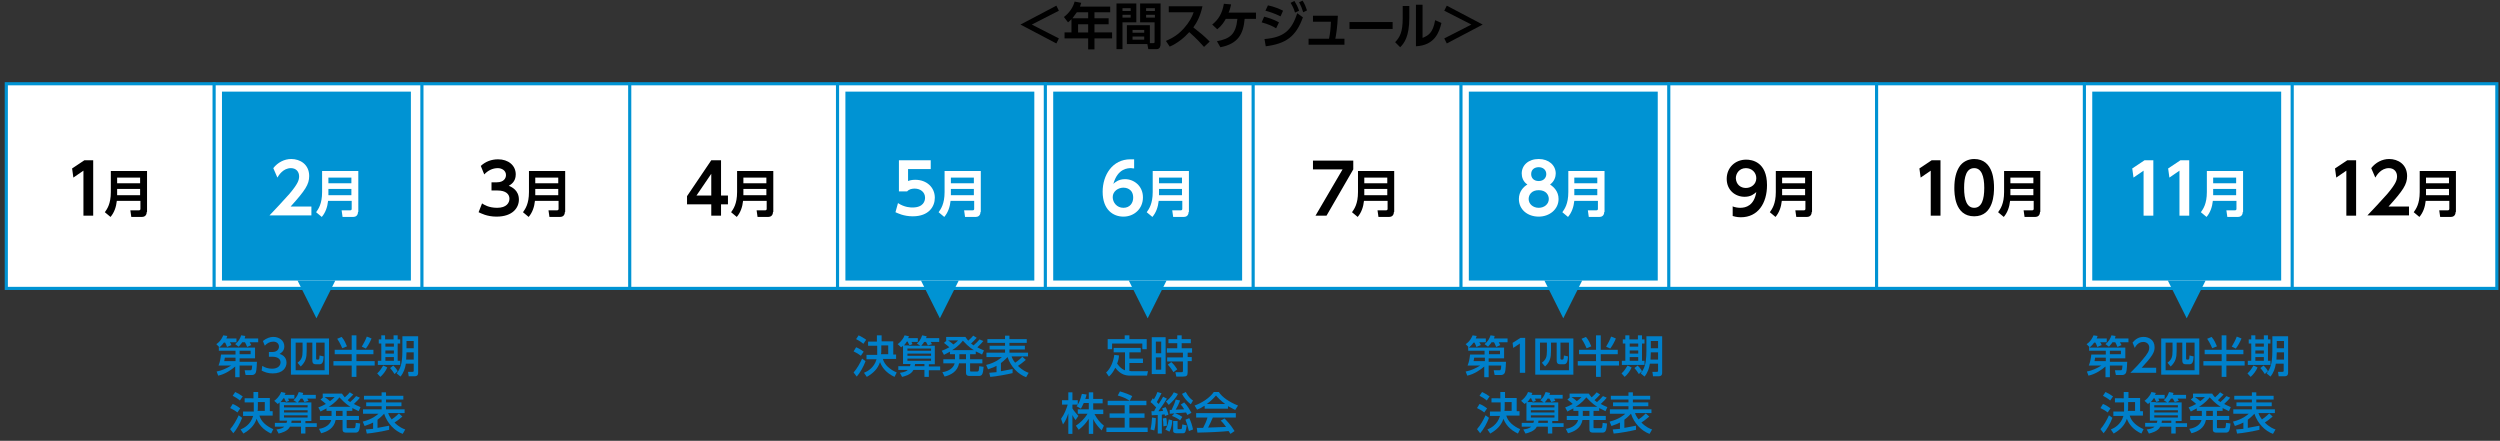 <?xml version="1.0" encoding="utf-8"?>
<!-- Generator: Adobe Illustrator 25.4.1, SVG Export Plug-In . SVG Version: 6.00 Build 0)  -->
<svg version="1.1" xmlns="http://www.w3.org/2000/svg" xmlns:xlink="http://www.w3.org/1999/xlink" x="0px" y="0px"
	 viewBox="0 0 794 140" style="enable-background:new 0 0 794 140;" xml:space="preserve">
<rect x="0" y="0" width="794" height="140" fill="#333333" stroke="none"/>
<style type="text/css">
	.st0{display:none;}
	.st1{display:inline;}
	.st2{fill:#FFFFFF;}
	.st3{fill:#0093D3;}
	.st4{display:inline;fill:#0093D3;}
	.st5{display:inline;fill:none;stroke:#0093D3;stroke-miterlimit:10;}
	.st6{fill:#0080CB;}
	.st7{fill:#FFFFFF;stroke:#0093D3;stroke-miterlimit:10;}
</style>
<g id="レイヤー_2_00000041264142576011539380000013006206763022917772_" class="st0">
	<g class="st1">
		<rect x="1.5" y="27.5" class="st2" width="791" height="65"/>
		<path class="st3" d="M792,28v64H2V28H792 M793,27H1v66h792V27L793,27z"/>
	</g>
	<rect x="70" y="30" class="st4" width="60" height="60"/>
	<rect x="334" y="30" class="st4" width="60" height="60"/>
	<rect x="466" y="30" class="st4" width="60" height="60"/>
	<rect x="664" y="30" class="st4" width="60" height="60"/>
	<polygon class="st4" points="100,102 94,90 106,90 	"/>
	<polygon class="st4" points="364,102 358,90 370,90 	"/>
	<polygon class="st4" points="496,102 490,90 502,90 	"/>
	<polygon class="st4" points="694,102 688,90 700,90 	"/>
	<line class="st5" x1="67.5" y1="93" x2="67.5" y2="27"/>
	<line class="st5" x1="133.5" y1="93" x2="133.5" y2="27"/>
	<line class="st5" x1="199.5" y1="93" x2="199.5" y2="27"/>
	<line class="st5" x1="265.5" y1="93" x2="265.5" y2="27"/>
	<line class="st5" x1="331.5" y1="93" x2="331.5" y2="27"/>
	<line class="st5" x1="397.5" y1="93" x2="397.5" y2="27"/>
	<line class="st5" x1="463.5" y1="93" x2="463.5" y2="27"/>
	<line class="st5" x1="529.5" y1="93" x2="529.5" y2="27"/>
	<line class="st5" x1="595.5" y1="93" x2="595.5" y2="27"/>
	<line class="st5" x1="661.5" y1="93" x2="661.5" y2="27"/>
	<line class="st5" x1="727.5" y1="93" x2="727.5" y2="27"/>
	<g class="st1">
		<g>
			<path d="M305.7,13.1l-0.8,1.6l-11.4-6l11.4-6l0.8,1.6l-8.6,4.4L305.7,13.1z"/>
			<path d="M316.6,13v2.1H307c1.4-1.4,2.9-3,4.6-5c1.9-2.3,2.3-3.2,2.3-4.1c0-1-0.7-1.9-1.9-1.9c-1.8,0-2.8,1.7-3.1,2.2l-1-2.2
				c1-1.3,2.5-2.1,4.1-2.1c2.1,0,4.2,1.2,4.2,3.9c0,1.9-0.9,3.4-4.3,7L316.6,13L316.6,13z"/>
			<path d="M317.9,8.7c0-2.3,0.4-3.7,1.1-4.8c0.8-1.3,2.2-1.9,3.5-1.9c4.6,0,4.6,5.5,4.6,6.6c0,1.2,0,6.6-4.6,6.6
				S317.9,9.9,317.9,8.7z M324.8,8.7c0-2.8-0.6-4.6-2.3-4.6c-1.8,0-2.3,2-2.3,4.6c0,2.8,0.6,4.6,2.3,4.6
				C324.2,13.3,324.8,11.3,324.8,8.7z"/>
			<path d="M337,13v2.1h-9.6c1.4-1.4,2.9-3,4.6-5c1.9-2.3,2.3-3.2,2.3-4.1c0-1-0.7-1.9-1.9-1.9c-1.8,0-2.8,1.7-3.1,2.2l-1-2.2
				c1-1.3,2.5-2.1,4.1-2.1c2.1,0,4.2,1.2,4.2,3.9c0,1.9-0.9,3.4-4.3,7L337,13L337,13z"/>
			<path d="M341.4,2.3h2v12.8h-2.3V4.7l-2.3,1.6l-0.3-2.1L341.4,2.3z"/>
			<path d="M360.9,2.9v1.9h-5v1.9h4.5v1.9h-4.5v2.6h5.6V13h-5.6v3.5h-2V13h-7.5v-1.9h2.2V7c-0.5,0.5-0.7,0.7-1.1,1l-1.3-1.7
				c1.7-1.3,2.9-3,3.4-4.9l2.1,0.4c-0.1,0.4-0.2,0.7-0.4,1.2L360.9,2.9L360.9,2.9z M350.3,4.8c-0.7,1-1.1,1.5-1.4,1.9h5V4.8H350.3z
				 M353.9,8.6h-3.2v2.6h3.2V8.6z"/>
			<path d="M382.2,2.9v1.9h-5v1.9h4.5v1.9h-4.5v2.6h5.6V13h-5.6v3.5h-2V13h-7.5v-1.9h2.2V7c-0.5,0.5-0.7,0.7-1.1,1l-1.3-1.7
				c1.7-1.3,2.9-3,3.4-4.9l2.1,0.4c-0.1,0.4-0.2,0.7-0.4,1.2L382.2,2.9L382.2,2.9z M371.6,4.8c-0.7,1-1.1,1.5-1.4,1.9h5V4.8H371.6z
				 M375.2,8.6H372v2.6h3.2V8.6z"/>
			<path d="M384.2,2h6.3v6h-4.4v8.5h-1.9V2z M386.1,3.5v0.9h2.6V3.5H386.1z M386.1,5.6v0.9h2.6V5.6H386.1z M394.9,14.6h1.1
				c0.4,0,0.4-0.2,0.4-0.5V8h-4.6V2h6.5v12.9c0,0.6-0.2,1.6-1.2,1.6h-2.7L394,15h-6.5V8.9h7.3v5.7H394.9z M389.3,10.4v0.9h3.7v-0.9
				H389.3z M389.3,12.5v1h3.7v-1H389.3z M393.6,3.5v0.9h2.8V3.5H393.6z M393.6,5.6v0.9h2.8V5.6H393.6z"/>
			<path d="M411.5,2.9c-0.7,3.2-1.8,5.2-2.9,6.7c2.4,1.9,3.3,2.6,5.2,4.5l-1.8,1.7c-1-1.1-2.3-2.6-4.7-4.7c-1.5,1.7-3.8,3.6-6.2,4.6
				l-1.2-1.8c2.3-1,4-2.1,5.7-4s2.6-3.6,3.1-5.1h-7.9v-2L411.5,2.9L411.5,2.9z"/>
			<path d="M416.2,14c4.1-0.8,6-2.1,6.5-7.1H419c-0.5,0.9-1.2,2.1-2.7,3.3l-1.6-1.5c1.9-1.5,3.2-3.5,3.7-6.6l2.3,0.2
				c-0.2,0.9-0.4,1.8-0.8,2.6h8.7v2H425c-0.4,4.7-2,7.9-7.7,9L416.2,14z"/>
			<path d="M435,9.9c-0.9-0.6-2.4-1.3-4.6-1.9l0.8-1.8c1.2,0.3,2.9,0.8,4.7,1.8L435,9.9z M431.2,13.3c6-0.5,8.6-2.6,10.4-8.2
				l1.8,1.3c-2.2,6.2-5.5,8.4-11.8,9.2L431.2,13.3z M436.3,6.1c-2-1-3.7-1.5-4.8-1.8l0.8-1.7c2,0.4,3.8,1.2,4.8,1.7L436.3,6.1z
				 M440.7,1.2c0.6,1,1,1.7,1.5,3.1L441,4.9c-0.4-1.3-0.7-1.9-1.4-3.1L440.7,1.2z M443.3,1.1c0.7,1.1,1,1.9,1.4,3.1l-1.2,0.6
				c-0.4-1.3-0.7-2-1.3-3.2L443.3,1.1z"/>
			<path d="M456.6,13.2v1.9h-11.4v-1.9h6.5c0.4-2,0.5-3.1,0.6-5.4h-5.7V5.9h7.9c-0.1,3.4-0.6,6.4-0.8,7.3
				C453.7,13.2,456.6,13.2,456.6,13.2z"/>
			<path d="M472,7.9v2.2h-13.7V7.9H472z"/>
			<path d="M477.3,6.5c0,6-1.6,8.1-2.9,9.4l-1.6-1.6c1.5-1.6,2.4-3.2,2.4-7.6V2.8h2.1V6.5z M481.5,12.9c1.6-0.7,3.2-1.4,3.9-5.6
				l2,0.9c-0.7,2.9-2.1,7.1-8.1,7.4V2.4h2.1v10.5H481.5z"/>
			<path d="M488.3,4.3l0.8-1.6l11.4,6l-11.4,6l-0.8-1.6l8.6-4.4L488.3,4.3z"/>
		</g>
	</g>
	<g class="st1">
		<path class="st6" d="M74.2,112.3H69v-1.2h0.1l-0.9-0.9c1.4-0.9,2-2.3,2.2-2.8l1.3,0.2c-0.1,0.3-0.2,0.5-0.3,0.8h3.2v1.2h-2.1
			c0.2,0.2,0.4,0.6,0.5,0.9l-1.4,0.6c-0.1-0.3-0.3-0.9-0.6-1.4h-0.4c-0.7,1-1.2,1.3-1.5,1.6h11.2v3.4h-4.9v1.1H81
			c-0.1,2.4-0.2,3.3-0.5,3.7c-0.4,0.5-0.9,0.5-1.1,0.5h-2l-0.3-1.5h1.7c0.5,0,0.6,0,0.7-1.5h-4v3.7h-1.4v-3.4
			c-1.1,1-3.3,2.5-5.4,2.9l-0.5-1.3c1.6-0.3,3.2-1,4.6-1.9h-4c0.5-1.3,0.6-1.9,0.8-3.5h4.6C74.2,113.5,74.2,112.3,74.2,112.3z
			 M74.2,114.5h-3.3c0,0.2-0.1,0.7-0.2,1.1h3.6L74.2,114.5L74.2,114.5z M76.5,109.5c-0.5,0.8-0.9,1.1-1.2,1.5l-1.1-0.8
			c1-0.8,1.6-1.8,1.9-2.8l1.3,0.2c-0.1,0.3-0.1,0.5-0.2,0.8h4.3v1.2h-2.7c0,0.1,0.3,0.5,0.5,0.9l-1.3,0.6c-0.4-1-0.5-1.1-0.7-1.5
			L76.5,109.5L76.5,109.5z M75.6,113.4h3.5v-1.1h-3.5V113.4z"/>
		<path class="st6" d="M82.8,117.1c0.9,0.6,2,0.9,3.1,0.9c2,0,2.7-1.1,2.7-2c0-1-0.8-1.8-2.6-1.8h-1.1v-1.5H86
			c1.5,0,2.1-0.9,2.1-1.7c0-1.1-0.9-1.6-1.8-1.6c-1.1,0-2,0.5-2.7,1.3l-0.6-1.5c1.1-0.9,2.3-1.3,3.3-1.3c1.8,0,3.5,1.1,3.5,3
			c0,1.6-1.1,2.1-1.5,2.4c0.6,0.2,2.2,0.8,2.2,2.8c0,1.5-1.1,3.4-4.4,3.4c-1.5,0-2.5-0.4-3.5-0.9L82.8,117.1z"/>
		<path class="st6" d="M91.9,108.4H104v11.5H91.9V108.4z M95.4,109.7h-2v8.8h9.2v-8.8h-2.7v5.1c0,0.2,0.1,0.3,0.3,0.3h0.3
			c0.4,0,0.4-0.1,0.5-1.3l1.3,0.3c-0.1,1.8-0.4,2.5-1.4,2.5h-1c-0.7,0-1.2-0.2-1.2-1.2v-5.7h-1.8v2.6c0,2.2-0.3,3.5-1.9,5l-1-1.2
			c1.3-1,1.6-1.8,1.6-3.8v-2.6H95.4z"/>
		<path class="st6" d="M111.2,107.4h1.5v4.6h5.4v1.4h-5.4v2.2h5.8v1.4h-5.8v3.6h-1.5V117h-5.8v-1.4h5.8v-2.2h-5.4V112h5.4V107.4z
			 M108,107.9c0.9,1,1.4,2.3,1.7,3l-1.5,0.6c-0.1-0.2-0.7-1.7-1.6-3L108,107.9z M117.5,108.4c-0.4,1-1.1,2.3-1.8,3.2l-1.3-0.6
			c0.7-1.2,1.1-1.9,1.6-3.2L117.5,108.4z"/>
		<path class="st6" d="M122.5,117.6c-0.5,1.2-1.4,2.3-2.2,3l-1-1.1c0.8-0.7,1.5-1.8,1.9-2.5L122.5,117.6z M120.5,107.4h1.3v1.3h2.7
			v-1.3h1.3v1.3h0.8v1.3h-0.8v5.5h0.8v1.3h-7.2v-1.3h1.1V110h-0.8v-1.3h0.8C120.5,108.7,120.5,107.4,120.5,107.4z M121.9,110v1h2.7
			v-1H121.9z M121.9,112.2v1h2.7v-1H121.9z M121.9,114.3v1.2h2.7v-1.2H121.9z M124.4,117c0.2,0.2,1,0.9,1.4,1.8l-1,0.9
			c-0.2-0.4-1-1.5-1.4-1.9L124.4,117z M130.9,116.4h-2.5c-0.2,1.4-0.7,2.9-1.7,4.1l-1.2-1c1-1.4,1.8-2.7,1.8-7.2v-4.6h5v11.6
			c0,1.1-0.8,1.1-1.2,1.1h-1.8l-0.2-1.4h1.4c0.3,0,0.4-0.1,0.4-0.4V116.4z M128.6,112.8l-0.1,2.3h2.4v-2.3H128.6z M128.6,109.2v2.3
			h2.3v-2.3H128.6z"/>
		<path class="st6" d="M76.4,133.6c-0.6,1.7-1.8,3.8-2.8,4.9l-1-1.3c1-1.1,2.1-3,2.7-4.4L76.4,133.6z M73.4,129.2
			c0.6,0.2,1.5,0.7,2.4,1.4l-0.9,1.3c-0.6-0.5-1.6-1.1-2.3-1.4L73.4,129.2z M74.2,125.4c0.7,0.3,1.7,0.9,2.4,1.4l-0.9,1.3
			c-0.7-0.6-1.5-1.1-2.3-1.5L74.2,125.4z M80,127.3v-1.9h1.5v1.9h3.7v4.2H86v1.4h-4.2c0.5,1.9,2.3,3.4,4.4,4.3l-0.7,1.4
			c-2.6-1.2-4-3-4.6-4.7c-0.7,2.1-2.1,3.5-4.2,4.7l-0.9-1.3c1-0.4,3.2-1.5,4-4.3h-3.2v-1.4H80c0-0.4,0-0.4,0-1.4v-1.5h-3v-1.3
			L80,127.3L80,127.3z M83.6,131.5v-2.9h-2.2v1.4c0,0.7,0,1.1-0.1,1.4h2.3V131.5z"/>
		<path class="st6" d="M96.5,136.4v2.2h-1.4v-2.2h-3.5c-0.7,1.5-2.8,2-3.6,2.2l-0.7-1.3c0.6-0.1,1.8-0.2,2.5-0.9h-3v-1.2h3.7
			c0.1-0.3,0.1-0.4,0.2-0.7h-2.4v-5.8c-0.2,0.2-0.3,0.3-0.6,0.5l-1.1-1c0.4-0.3,1.6-1.2,2.2-2.8l1.4,0.3c-0.2,0.4-0.2,0.5-0.3,0.6
			H93v1.2h-2c0.1,0.2,0.1,0.3,0.3,0.7l-1.3,0.5h4l-1.1-0.7c0.4-0.3,1.2-1.1,1.7-2.6l1.4,0.3c0,0.2-0.1,0.3-0.2,0.6h4.2v1.2h-2.7
			c0.1,0.2,0.3,0.6,0.4,0.7l-1.3,0.4l-0.6-1.1h-0.6c-0.1,0.2-0.4,0.7-0.9,1.2h4.3v5.9h-2.1v0.7h3.6v1.2L96.5,136.4L96.5,136.4z
			 M89.8,127.4h-0.3c-0.3,0.4-0.5,0.8-0.9,1.2h1.8C90,128,90,127.9,89.8,127.4z M97.2,129.6h-7.5v0.7h7.5V129.6z M97.2,131.2h-7.5
			v0.7h7.5V131.2z M97.2,132.8h-7.5v0.7h7.5V132.8z M95.1,134.5h-3c0,0.3,0,0.4-0.1,0.7h3.1V134.5z"/>
		<path class="st6" d="M113.8,127.2c-0.3,0.4-0.8,1-1.9,2c0.6,0.3,1.1,0.6,2.1,1l-0.6,1.3c-0.7-0.4-1.2-0.6-2-1v0.9h-1.8v1.6h3.9
			v1.3h-3.9v2.3c0,0.3,0.1,0.3,0.4,0.3h1.8c0.6,0,0.6-0.3,0.7-1.7l1.4,0.2c-0.2,2-0.3,2.9-1.5,2.9h-2.9c-0.6,0-1.2-0.1-1.2-1v-3
			h-2.2c-0.5,2.6-2.6,3.7-4.6,4.2l-0.7-1.4c2.2-0.3,3.6-1.5,3.9-2.8h-3.6V133h3.7v-1.6h-1.6v-0.8c-0.7,0.4-1.1,0.6-1.9,1l-0.7-1.3
			c0.8-0.3,1.3-0.5,2.4-1.1c-0.2-0.2-0.9-0.8-1.7-1.4l0.8-0.7H102v-1.2h6.1c0.4,0.6,0.6,0.8,0.9,1.2c0.7-0.6,1.2-1.1,1.6-1.6
			l1.1,0.7c-0.5,0.6-1.2,1.2-1.8,1.8c0.3,0.2,0.4,0.3,0.8,0.6c0.8-0.7,1.4-1.3,1.9-1.9L113.8,127.2z M102.6,127
			c0.8,0.5,1.6,1.2,1.7,1.3c0.7-0.5,1-0.8,1.5-1.3H102.6z M110.8,130.1c-1.7-1-2.9-2.4-3.5-3c-0.5,0.6-1.3,1.7-3.4,3H110.8z
			 M108.3,131.4h-2.1v1.6h2.1V131.4z"/>
		<path class="st6" d="M127.4,138.7c-2.5-0.9-4.9-3.3-5.9-6.4c-0.3,0.3-0.9,1-2.1,1.9v2.6c1.1-0.2,2.2-0.4,3.7-0.7v1.3
			c-1.6,0.4-5.4,1.1-7.1,1.2l-0.3-1.3c0.7-0.1,1.5-0.1,2.3-0.2v-2c-0.5,0.3-1.3,0.6-2.7,1.1l-0.6-1.4c3-0.7,4.7-2.2,5-2.5H115v-1.2
			h5.9v-1H116v-1.2h4.9V128h-5.6v-1.2h5.6v-1.1h1.4v1.1h5.5v1.2h-5.5v0.9h4.9v1.2h-4.9v1h5.9v1.2H123c0.1,0.4,0.4,1.1,1.1,2
			c0.2-0.1,1.2-0.8,2.3-1.9l1.1,1c-0.9,0.8-2,1.6-2.5,1.9c1.5,1.5,2.8,2,3.4,2.2L127.4,138.7z"/>
	</g>
	<g class="st1">
		<path class="st6" d="M339.9,115.6c-0.6,1.7-1.8,3.8-2.8,4.9l-1-1.3c1-1.1,2.1-3,2.7-4.4L339.9,115.6z M336.9,111.2
			c0.6,0.2,1.5,0.7,2.4,1.4l-0.9,1.3c-0.6-0.5-1.6-1.1-2.3-1.4L336.9,111.2z M337.7,107.4c0.7,0.3,1.7,0.9,2.4,1.4l-0.9,1.3
			c-0.7-0.6-1.5-1.1-2.3-1.5L337.7,107.4z M343.5,109.3v-1.9h1.5v1.9h3.7v4.2h0.9v1.4h-4.2c0.5,1.9,2.3,3.4,4.4,4.3l-0.7,1.4
			c-2.6-1.2-4-3-4.6-4.7c-0.7,2.1-2.1,3.5-4.2,4.7l-0.9-1.3c1-0.4,3.2-1.5,4-4.3h-3.2v-1.4h3.4c0-0.4,0-0.4,0-1.4v-1.5h-2.9v-1.3
			L343.5,109.3L343.5,109.3z M347.1,113.5v-2.9h-2.2v1.4c0,0.7,0,1.1-0.1,1.4L347.1,113.5L347.1,113.5z"/>
		<path class="st6" d="M360,118.4v2.2h-1.4v-2.2h-3.5c-0.7,1.5-2.8,2-3.6,2.2l-0.7-1.3c0.6-0.1,1.8-0.2,2.5-0.9h-3v-1.2h3.7
			c0.1-0.3,0.1-0.4,0.2-0.7h-2.4v-5.8c-0.2,0.2-0.3,0.3-0.6,0.5l-1.1-1c0.4-0.3,1.6-1.2,2.2-2.8l1.4,0.3c-0.2,0.4-0.2,0.5-0.3,0.6
			h3.1v1.2h-2c0.1,0.2,0.1,0.3,0.3,0.7l-1.3,0.5h3.8l-1.1-0.7c0.4-0.3,1.2-1.1,1.7-2.6l1.4,0.3c0,0.2-0.1,0.3-0.2,0.6h4.2v1.2h-2.7
			c0.1,0.2,0.3,0.6,0.4,0.7l-1.3,0.4l-0.6-1.1h-0.6c-0.1,0.2-0.4,0.7-0.9,1.2h4.3v5.9H360v0.7h3.6v1.2L360,118.4L360,118.4z
			 M353.3,109.4H353c-0.3,0.4-0.5,0.8-0.9,1.2h1.8C353.5,110,353.5,109.9,353.3,109.4z M360.7,111.6h-7.5v0.7h7.5V111.6z
			 M360.7,113.2h-7.5v0.7h7.5V113.2z M360.7,114.8h-7.5v0.7h7.5V114.8z M358.6,116.5h-3c0,0.3,0,0.4-0.1,0.7h3.1V116.5z"/>
		<path class="st6" d="M377.3,109.2c-0.3,0.4-0.8,1-1.9,2c0.6,0.3,1.1,0.6,2.1,1l-0.6,1.3c-0.7-0.4-1.2-0.6-2-1v0.9h-1.8v1.6h3.9
			v1.3h-3.9v2.3c0,0.3,0.1,0.3,0.4,0.3h1.8c0.6,0,0.6-0.3,0.7-1.7l1.4,0.2c-0.2,2-0.3,2.9-1.5,2.9H373c-0.6,0-1.2-0.1-1.2-1v-3h-2.2
			c-0.5,2.6-2.6,3.7-4.6,4.2l-0.7-1.4c2.2-0.3,3.6-1.5,3.9-2.8h-3.6V115h3.7v-1.6h-1.6v-0.8c-0.7,0.4-1.1,0.6-1.9,1l-0.7-1.3
			c0.8-0.3,1.3-0.5,2.4-1.1c-0.2-0.2-0.9-0.8-1.7-1.4l0.8-0.7h-0.1v-1.2h6.1c0.4,0.6,0.6,0.8,0.9,1.2c0.7-0.6,1.2-1.1,1.6-1.6
			l1.1,0.7c-0.5,0.6-1.2,1.2-1.8,1.8c0.3,0.2,0.4,0.3,0.8,0.6c0.8-0.7,1.4-1.3,1.9-1.9L377.3,109.2z M366.1,109
			c0.8,0.5,1.6,1.2,1.7,1.3c0.7-0.5,1-0.8,1.5-1.3H366.1z M374.3,112.1c-1.7-1-2.9-2.4-3.5-3c-0.5,0.6-1.3,1.7-3.4,3H374.3z
			 M371.8,113.4h-2.1v1.6h2.1V113.4z"/>
		<path class="st6" d="M390.9,120.7c-2.5-0.9-4.9-3.3-5.9-6.4c-0.3,0.3-0.9,1-2.1,1.9v2.6c1.1-0.2,2.2-0.4,3.7-0.7v1.3
			c-1.6,0.4-5.4,1.1-7.1,1.2l-0.3-1.3c0.7-0.1,1.5-0.1,2.3-0.2v-2c-0.5,0.3-1.3,0.6-2.7,1.1l-0.6-1.4c3-0.7,4.7-2.2,5-2.5h-4.9v-1.2
			h5.9v-1h-4.9v-1.2h4.9V110h-5.6v-1.2h5.6v-1.1h1.4v1.1h5.5v1.2h-5.5v0.9h4.9v1.2h-4.9v1h5.9v1.2h-5.2c0.1,0.4,0.4,1.1,1.1,2
			c0.2-0.1,1.2-0.8,2.3-1.9l1.1,1c-0.9,0.8-2,1.6-2.5,1.9c1.5,1.5,2.8,2,3.4,2.2L390.9,120.7z"/>
		<path class="st6" d="M328,130.8h-3.6v-1.4h8.6v1.4h-3.6v2h4.3v1.4h-4.3v2.5c0.4,0.1,0.7,0.1,0.9,0.1h5l-0.3,1.4h-5.4
			c-1.5,0-3.1-0.3-4.8-2.5c-0.4,0.9-1,1.9-2,2.8l-0.9-1.3c1.3-1.1,2.3-3.3,2.6-5.6l1.5,0.2c-0.1,1.2-0.3,1.8-0.6,2.6
			c0.9,1.2,1.6,1.8,2.5,2.1L328,130.8L328,130.8z M329.5,125.4v1.2h5.5v3.2h-1.4V128H324v1.8h-1.4v-3.2h5.4v-1.2
			C328,125.4,329.5,125.4,329.5,125.4z"/>
		<path class="st6" d="M340.9,126v11.7h-4.4V126H340.9z M339.5,127.4h-1.7v3.7h1.7V127.4z M339.5,132.4h-1.7v3.9h1.7V132.4z
			 M347.9,137.1c0,1.1-0.3,1.4-1.5,1.4h-2.1l-0.3-1.4h2c0.2,0,0.4,0,0.4-0.4v-3h-5v-1.3h5V131h-5.1v-1.4h3.3V128h-2.8v-1.3h2.8v-1.2
			h1.4v1.2h2.9v1.3H346v1.6h3.3v1.4h-1.4v1.4h1.3v1.3h-1.3V137.1z M343.4,137.1c-0.8-1.2-1-1.5-1.8-2.4l1.1-0.8
			c0.9,0.8,1.3,1.4,1.9,2.3L343.4,137.1z"/>
		<path class="st6" d="M357.4,128.9c-0.4,0.9-0.7,1.4-0.9,1.8l-1.4-0.8c0.1-0.1,0.3-0.3,0.4-0.5h-1.7v1.2c0.5,0.9,1.3,1.7,1.9,2.4
			l-0.9,1.3c-0.4-0.5-0.7-0.9-1-1.6v6h-1.3v-6.5c-0.4,1.2-0.9,2.5-1.7,3.5l-0.6-1.8c1.1-1.5,1.7-3.2,2.1-4.5h-1.8V128h2v-2.5h1.3
			v2.5h1.7v1.4c0.4-0.6,0.8-1.4,1.3-3.4l1.5,0.2c-0.1,0.4-0.2,0.9-0.4,1.4h1.1v-2.1h1.4v2.1h3v1.4h-3v2h3.2v1.4h-2.8
			c1,1.8,1.7,2.6,3,3.7l-0.7,1.5c-0.5-0.5-1.8-1.7-2.7-3.6v4.7H359V134c-0.9,1.4-1.8,2.4-3.2,3.5l-0.9-1.3c1.2-0.8,2.6-2,3.7-3.8
			h-3.1V131h3.5v-2L357.4,128.9L357.4,128.9z"/>
		<path class="st6" d="M371.9,128.2c-1.1-0.7-1.8-1.1-3.8-1.7l0.7-1.3c1.7,0.5,2.7,0.9,3.9,1.5L371.9,128.2h5.3v1.4h-5.4v2.6h4.8
			v1.4h-4.8v3.1h5.8v1.4h-13.1v-1.4h5.8v-3.1h-4.8v-1.4h4.8v-2.6H365v-1.4H371.9z"/>
		<path class="st6" d="M380.4,130.3c-0.9-1-1.5-1.5-1.8-1.7l0.7-1.2c0.2,0.1,0.2,0.2,0.4,0.3c0.5-0.8,0.8-1.5,1.1-2.3l1.3,0.4
			c-0.5,1.1-1.3,2.4-1.5,2.8c0.4,0.4,0.5,0.5,0.6,0.6c0.8-1.2,1.1-1.8,1.4-2.3l1.2,0.6c-0.8,1.4-2.4,3.6-2.7,4c0.5,0,0.7,0,1.5-0.1
			c-0.1-0.4-0.2-0.5-0.3-0.8l1.1-0.4c0.4,0.7,0.8,1.8,0.9,2.4l-1.1,0.4c-0.1-0.3-0.1-0.3-0.1-0.5c-0.3,0-0.7,0.1-0.9,0.1v6h-1.3
			v-5.9c-1.3,0.1-1.4,0.1-1.9,0.1l-0.1-1.3c0.4,0,0.5,0,0.9,0C379.8,131.2,380.2,130.6,380.4,130.3z M380.2,133.7
			c0,0.4-0.1,2.6-0.5,3.9l-1.2-0.3c0.3-1.3,0.4-2.5,0.5-3.8L380.2,133.7z M383.5,133.6c0.2,0.8,0.2,1.6,0.2,2.5l-1.1,0.2
			c0-0.9-0.1-2-0.2-2.5L383.5,133.6z M385.4,134.4c0,0.5-0.1,2.2-0.9,3.6l-1.3-0.7c0.3-0.4,0.8-1.2,1.1-3.2L385.4,134.4z M387.3,126
			c-0.6,1.3-1.8,2.5-2.9,3.5l-0.9-1.1c0.4-0.3,1.6-1.2,2.5-2.9L387.3,126z M386.1,132.2c-0.3,0-1.2,0.1-1.5,0.1V131
			c0.2,0,0.3,0,0.6,0c0.6-1.2,1.1-2.5,1.3-3.3l1.4,0.3c-0.5,1.3-0.7,1.7-1.4,2.9c0.6,0,2.1-0.1,2.7-0.1c-0.6-1-0.7-1.1-1.1-1.5
			l1.1-0.7c1.1,1.1,1.8,2.4,2.3,3.3l-1.3,0.7c-0.2-0.3-0.2-0.5-0.4-0.8c-1.5,0.1-1.7,0.2-3.5,0.2c1.2,0.5,1.7,0.8,2.3,1.2l-0.7,1.1
			c-0.6-0.5-1.7-1.1-2.6-1.4L386.1,132.2z M387.2,134.6v2.3c0,0.3,0.1,0.3,0.3,0.3h0.7c0.3,0,0.4,0,0.5-1.5l1.4,0.3
			c-0.3,2-0.4,2.5-1.2,2.5h-2c-0.4,0-1.1-0.1-1.1-0.7v-3.2L387.2,134.6L387.2,134.6z M391.4,129.3c-1.2-0.9-2.1-2-2.8-3.3l1.2-0.6
			c0.9,1.7,1.8,2.4,2.3,2.7L391.4,129.3z M390.8,133.7c0.5,0.9,1,2.5,1.2,3.6l-1.3,0.5c-0.4-1.7-0.7-2.6-1.1-3.6L390.8,133.7z"/>
		<path class="st6" d="M395.6,129.8c-1.1,0.7-1.7,1-2.3,1.2l-0.8-1.3c2.3-0.8,4.9-2.5,6.1-4.3h1.6c1,1.6,3.3,3.2,6.1,4.3l-0.9,1.4
			c-0.6-0.3-1.4-0.7-2.3-1.2v0.8h-7.4v-0.9H395.6z M404,138.7c-0.2-0.3-0.3-0.5-0.6-0.9c-1.9,0.2-5.1,0.4-9.9,0.5l-0.2-1.5
			c0.3,0,1.6,0,2,0c0.4-0.7,1.1-2.2,1.4-3.3H393v-1.4h12.6v1.4h-7.3c-0.5,1.1-1,2.3-1.5,3.2c2.6-0.1,2.9-0.1,5.7-0.2
			c-0.7-0.9-1-1.4-1.7-2l1.2-0.7c0.4,0.4,2,2,3.3,4L404,138.7z M402.3,129.2c-1.5-1.1-2.6-2.3-2.9-2.7c-0.6,0.7-1.3,1.5-2.9,2.7
			H402.3z"/>
	</g>
	<g class="st1">
		<path class="st6" d="M471,112.3h-5.2v-1.2h0.1l-0.9-0.9c1.4-0.9,2-2.3,2.2-2.8l1.3,0.2c-0.1,0.3-0.2,0.5-0.3,0.8h3.2v1.2h-2.1
			c0.2,0.2,0.4,0.6,0.5,0.9l-1.4,0.6c-0.1-0.3-0.3-0.9-0.6-1.4h-0.4c-0.7,1-1.2,1.3-1.5,1.6h11.2v3.4h-4.9v1.1h5.5
			c-0.1,2.4-0.2,3.3-0.5,3.7c-0.4,0.5-0.9,0.5-1.1,0.5h-2l-0.3-1.5h1.7c0.5,0,0.6,0,0.7-1.5h-4v3.7H471v-3.4c-1.1,1-3.3,2.5-5.4,2.9
			l-0.5-1.3c1.6-0.3,3.2-1,4.6-1.9h-4c0.5-1.3,0.6-1.9,0.8-3.5h4.6v-1.2H471z M471,114.5h-3.3c0,0.2-0.1,0.7-0.2,1.1h3.6v-1.1H471z
			 M473.3,109.5c-0.5,0.8-0.9,1.1-1.2,1.5l-1.1-0.8c1-0.8,1.6-1.8,1.9-2.8l1.3,0.2c-0.1,0.3-0.1,0.5-0.2,0.8h4.3v1.2h-2.7
			c0,0.1,0.3,0.5,0.5,0.9l-1.3,0.6c-0.4-1-0.5-1.1-0.7-1.5L473.3,109.5L473.3,109.5z M472.4,113.4h3.5v-1.1h-3.5V113.4z"/>
		<path class="st6" d="M482.4,108.2h1.5v11.1h-1.7V110l-2.1,1.4l-0.2-1.6L482.4,108.2z"/>
		<path class="st6" d="M487.1,108.4h12.1v11.5h-12.1V108.4z M490.6,109.7h-2v8.8h9.2v-8.8H495v5.1c0,0.2,0.1,0.3,0.3,0.3h0.3
			c0.4,0,0.4-0.1,0.5-1.3l1.3,0.3c-0.1,1.8-0.4,2.5-1.4,2.5h-1c-0.7,0-1.2-0.2-1.2-1.2v-5.7H492v2.6c0,2.2-0.3,3.5-1.9,5l-1-1.2
			c1.3-1,1.6-1.8,1.6-3.8L490.6,109.7L490.6,109.7z"/>
		<path class="st6" d="M506.4,107.4h1.5v4.6h5.4v1.4h-5.4v2.2h5.8v1.4h-5.8v3.6h-1.5V117h-5.8v-1.4h5.8v-2.2H501V112h5.4V107.4z
			 M503.2,107.9c0.9,1,1.4,2.3,1.7,3l-1.5,0.6c-0.1-0.2-0.7-1.7-1.6-3L503.2,107.9z M512.7,108.4c-0.4,1-1.1,2.3-1.8,3.2l-1.3-0.6
			c0.7-1.2,1.1-1.9,1.6-3.2L512.7,108.4z"/>
		<path class="st6" d="M517.7,117.6c-0.5,1.2-1.4,2.3-2.2,3l-1-1.1c0.8-0.7,1.5-1.8,1.9-2.5L517.7,117.6z M515.7,107.4h1.3v1.3h2.7
			v-1.3h1.3v1.3h0.8v1.3H521v5.5h0.8v1.3h-7.2v-1.3h1.1V110h-0.8v-1.3h0.8L515.7,107.4L515.7,107.4z M517.1,110v1h2.7v-1H517.1z
			 M517.1,112.2v1h2.7v-1H517.1z M517.1,114.3v1.2h2.7v-1.2H517.1z M519.6,117c0.2,0.2,1,0.9,1.4,1.8l-1,0.9c-0.2-0.4-1-1.5-1.4-1.9
			L519.6,117z M526.1,116.4h-2.5c-0.2,1.4-0.7,2.9-1.7,4.1l-1.2-1c1-1.4,1.8-2.7,1.8-7.2v-4.6h5v11.6c0,1.1-0.8,1.1-1.2,1.1h-1.8
			l-0.2-1.4h1.4c0.3,0,0.4-0.1,0.4-0.4V116.4z M523.8,112.8l-0.1,2.3h2.4v-2.3H523.8z M523.8,109.2v2.3h2.3v-2.3H523.8z"/>
		<path class="st6" d="M472.4,133.6c-0.6,1.7-1.8,3.8-2.8,4.9l-1-1.3c1-1.1,2.1-3,2.7-4.4L472.4,133.6z M469.4,129.2
			c0.6,0.2,1.5,0.7,2.4,1.4l-0.9,1.3c-0.6-0.5-1.6-1.1-2.3-1.4L469.4,129.2z M470.2,125.4c0.7,0.3,1.7,0.9,2.4,1.4l-0.9,1.3
			c-0.7-0.6-1.5-1.1-2.3-1.5L470.2,125.4z M476,127.3v-1.9h1.5v1.9h3.7v4.2h0.9v1.4h-4.2c0.5,1.9,2.3,3.4,4.4,4.3l-0.7,1.4
			c-2.6-1.2-4-3-4.6-4.7c-0.7,2.1-2.1,3.5-4.2,4.7l-0.9-1.3c1-0.4,3.2-1.5,4-4.3h-3.2v-1.4h3.4c0-0.4,0-0.4,0-1.4v-1.5H473v-1.3
			L476,127.3L476,127.3z M479.6,131.5v-2.9h-2.2v1.4c0,0.7,0,1.1-0.1,1.4h2.3V131.5z"/>
		<path class="st6" d="M492.5,136.4v2.2h-1.4v-2.2h-3.5c-0.7,1.5-2.8,2-3.6,2.2l-0.7-1.3c0.6-0.1,1.8-0.2,2.5-0.9h-3v-1.2h3.7
			c0.1-0.3,0.1-0.4,0.2-0.7h-2.4v-5.8c-0.2,0.2-0.3,0.3-0.6,0.5l-1.1-1c0.4-0.3,1.6-1.2,2.2-2.8l1.4,0.3c-0.2,0.4-0.2,0.5-0.3,0.6
			h3.1v1.2h-2c0.1,0.2,0.1,0.3,0.3,0.7l-1.3,0.5h3.8l-1.1-0.7c0.4-0.3,1.2-1.1,1.7-2.6l1.4,0.3c0,0.2-0.1,0.3-0.2,0.6h4.2v1.2h-2.7
			c0.1,0.2,0.3,0.6,0.4,0.7l-1.3,0.4l-0.6-1.1H491c-0.1,0.2-0.4,0.7-0.9,1.2h4.3v5.9h-2.1v0.7h3.6v1.2L492.5,136.4L492.5,136.4z
			 M485.8,127.4h-0.3c-0.3,0.4-0.5,0.8-0.9,1.2h1.8C486,128,486,127.9,485.8,127.4z M493.2,129.6h-7.5v0.7h7.5V129.6z M493.2,131.2
			h-7.5v0.7h7.5V131.2z M493.2,132.8h-7.5v0.7h7.5V132.8z M491.1,134.5h-3c0,0.3,0,0.4-0.1,0.7h3.1V134.5z"/>
		<path class="st6" d="M509.8,127.2c-0.3,0.4-0.8,1-1.9,2c0.6,0.3,1.1,0.6,2.1,1l-0.6,1.3c-0.7-0.4-1.2-0.6-2-1v0.9h-1.8v1.6h3.9
			v1.3h-3.9v2.3c0,0.3,0.1,0.3,0.4,0.3h1.8c0.6,0,0.6-0.3,0.7-1.7l1.4,0.2c-0.2,2-0.3,2.9-1.5,2.9h-2.9c-0.6,0-1.2-0.1-1.2-1v-3
			h-2.2c-0.5,2.6-2.6,3.7-4.6,4.2l-0.7-1.4c2.2-0.3,3.6-1.5,3.9-2.8h-3.6V133h3.7v-1.6h-1.6v-0.8c-0.7,0.4-1.1,0.6-1.9,1l-0.7-1.3
			c0.8-0.3,1.3-0.5,2.4-1.1c-0.2-0.2-0.9-0.8-1.7-1.4l0.8-0.7H498v-1.2h6.1c0.4,0.6,0.6,0.8,0.9,1.2c0.7-0.6,1.2-1.1,1.6-1.6
			l1.1,0.7c-0.5,0.6-1.2,1.2-1.8,1.8c0.3,0.2,0.4,0.3,0.8,0.6c0.8-0.7,1.4-1.3,1.9-1.9L509.8,127.2z M498.6,127
			c0.8,0.5,1.6,1.2,1.7,1.3c0.7-0.5,1-0.8,1.5-1.3H498.6z M506.8,130.1c-1.7-1-2.9-2.4-3.5-3c-0.5,0.6-1.3,1.7-3.4,3H506.8z
			 M504.3,131.4h-2.1v1.6h2.1V131.4z"/>
		<path class="st6" d="M523.4,138.7c-2.5-0.9-4.9-3.3-5.9-6.4c-0.3,0.3-0.9,1-2.1,1.9v2.6c1.1-0.2,2.2-0.4,3.7-0.7v1.3
			c-1.6,0.4-5.4,1.1-7.1,1.2l-0.3-1.3c0.7-0.1,1.5-0.1,2.3-0.2v-2c-0.5,0.3-1.3,0.6-2.7,1.1l-0.6-1.4c3-0.7,4.7-2.2,5-2.5H511v-1.2
			h5.9v-1H512v-1.2h4.9V128h-5.6v-1.2h5.6v-1.1h1.4v1.1h5.5v1.2h-5.5v0.9h4.9v1.2h-4.9v1h5.9v1.2H519c0.1,0.4,0.4,1.1,1.1,2
			c0.2-0.1,1.2-0.8,2.3-1.9l1.1,1c-0.9,0.8-2,1.6-2.5,1.9c1.5,1.5,2.8,2,3.4,2.2L523.4,138.7z"/>
	</g>
	<g class="st1">
		<path class="st6" d="M668.2,112.3H663v-1.2h0.1l-0.9-0.9c1.4-0.9,2-2.3,2.2-2.8l1.3,0.2c-0.1,0.3-0.2,0.5-0.3,0.8h3.2v1.2h-2.1
			c0.2,0.2,0.4,0.6,0.5,0.9l-1.4,0.6c-0.1-0.3-0.3-0.9-0.6-1.4h-0.4c-0.7,1-1.2,1.3-1.5,1.6h11.2v3.4h-4.9v1.1h5.5
			c-0.1,2.4-0.2,3.3-0.5,3.7c-0.4,0.5-0.9,0.5-1.1,0.5h-2l-0.3-1.5h1.7c0.5,0,0.6,0,0.7-1.5h-4v3.7H668v-3.4c-1.1,1-3.3,2.5-5.4,2.9
			l-0.5-1.3c1.6-0.3,3.2-1,4.6-1.9h-4c0.5-1.3,0.6-1.9,0.8-3.5h4.6v-1.2H668.2z M668.2,114.5h-3.3c0,0.2-0.1,0.7-0.2,1.1h3.6
			L668.2,114.5L668.2,114.5z M670.5,109.5c-0.5,0.8-0.9,1.1-1.2,1.5l-1.1-0.8c1-0.8,1.6-1.8,1.9-2.8l1.3,0.2
			c-0.1,0.3-0.1,0.5-0.2,0.8h4.3v1.2h-2.7c0,0.1,0.3,0.5,0.5,0.9l-1.3,0.6c-0.4-1-0.5-1.1-0.7-1.5L670.5,109.5L670.5,109.5z
			 M669.6,113.4h3.5v-1.1h-3.5V113.4z"/>
		<path class="st6" d="M684.3,117.8v1.5h-8.2c1.2-1.2,2.5-2.5,3.9-4.2c1.7-2,2.1-2.8,2.1-3.8c0-1.1-0.8-1.8-1.9-1.8
			c-1.7,0-2.5,1.5-2.7,1.9l-0.7-1.7c0.9-1.1,2-1.8,3.5-1.8c1.6,0,3.5,0.9,3.5,3.3c0,1.6-0.7,2.8-4.1,6.5L684.3,117.8L684.3,117.8z"
			/>
		<path class="st6" d="M685.9,108.4H698v11.5h-12.1V108.4z M689.3,109.7h-2v8.8h9.2v-8.8h-2.7v5.1c0,0.2,0.1,0.3,0.3,0.3h0.3
			c0.4,0,0.4-0.1,0.5-1.3l1.3,0.3c-0.1,1.8-0.4,2.5-1.4,2.5h-1c-0.7,0-1.2-0.2-1.2-1.2v-5.7h-1.8v2.6c0,2.2-0.3,3.5-1.9,5l-1-1.2
			c1.3-1,1.6-1.8,1.6-3.8v-2.6H689.3z"/>
		<path class="st6" d="M705.1,107.4h1.5v4.6h5.4v1.4h-5.4v2.2h5.8v1.4h-5.8v3.6h-1.5V117h-5.8v-1.4h5.8v-2.2h-5.4V112h5.4V107.4z
			 M701.9,107.9c0.9,1,1.4,2.3,1.7,3l-1.5,0.6c-0.1-0.2-0.7-1.7-1.6-3L701.9,107.9z M711.4,108.4c-0.4,1-1.1,2.3-1.8,3.2l-1.3-0.6
			c0.7-1.2,1.1-1.9,1.6-3.2L711.4,108.4z"/>
		<path class="st6" d="M716.5,117.6c-0.5,1.2-1.4,2.3-2.2,3l-1-1.1c0.8-0.7,1.5-1.8,1.9-2.5L716.5,117.6z M714.5,107.4h1.3v1.3h2.7
			v-1.3h1.3v1.3h0.8v1.3h-0.8v5.5h0.8v1.3h-7.2v-1.3h1.1V110h-0.8v-1.3h0.8L714.5,107.4L714.5,107.4z M715.8,110v1h2.7v-1H715.8z
			 M715.8,112.2v1h2.7v-1H715.8z M715.8,114.3v1.2h2.7v-1.2H715.8z M718.4,117c0.2,0.2,1,0.9,1.4,1.8l-1,0.9c-0.2-0.4-1-1.5-1.4-1.9
			L718.4,117z M724.8,116.4h-2.5c-0.2,1.4-0.7,2.9-1.7,4.1l-1.2-1c1-1.4,1.8-2.7,1.8-7.2v-4.6h5v11.6c0,1.1-0.8,1.1-1.2,1.1h-1.8
			L723,119h1.4c0.3,0,0.4-0.1,0.4-0.4V116.4z M722.6,112.8l-0.1,2.3h2.4v-2.3H722.6z M722.6,109.2v2.3h2.3v-2.3H722.6z"/>
		<path class="st6" d="M670.4,133.6c-0.6,1.7-1.8,3.8-2.8,4.9l-1-1.3c1-1.1,2.1-3,2.7-4.4L670.4,133.6z M667.4,129.2
			c0.6,0.2,1.5,0.7,2.4,1.4l-0.9,1.3c-0.6-0.5-1.6-1.1-2.3-1.4L667.4,129.2z M668.2,125.4c0.7,0.3,1.7,0.9,2.4,1.4l-0.9,1.3
			c-0.7-0.6-1.5-1.1-2.3-1.5L668.2,125.4z M674,127.3v-1.9h1.5v1.9h3.7v4.2h0.9v1.4h-4.2c0.5,1.9,2.3,3.4,4.4,4.3l-0.7,1.4
			c-2.6-1.2-4-3-4.6-4.7c-0.7,2.1-2.1,3.5-4.2,4.7l-0.9-1.3c1-0.4,3.2-1.5,4-4.3h-3.2v-1.4h3.4c0-0.4,0-0.4,0-1.4v-1.5H671v-1.3
			L674,127.3L674,127.3z M677.6,131.5v-2.9h-2.2v1.4c0,0.7,0,1.1-0.1,1.4h2.3V131.5z"/>
		<path class="st6" d="M690.5,136.4v2.2h-1.4v-2.2h-3.5c-0.7,1.5-2.8,2-3.6,2.2l-0.7-1.3c0.6-0.1,1.8-0.2,2.5-0.9h-3v-1.2h3.7
			c0.1-0.3,0.1-0.4,0.2-0.7h-2.4v-5.8c-0.2,0.2-0.3,0.3-0.6,0.5l-1.1-1c0.4-0.3,1.6-1.2,2.2-2.8l1.4,0.3c-0.2,0.4-0.2,0.5-0.3,0.6
			h3.1v1.2h-2c0.1,0.2,0.1,0.3,0.3,0.7l-1.3,0.5h3.8l-1.1-0.7c0.4-0.3,1.2-1.1,1.7-2.6l1.4,0.3c0,0.2-0.1,0.3-0.2,0.6h4.2v1.2h-2.7
			c0.1,0.2,0.3,0.6,0.4,0.7l-1.3,0.4l-0.6-1.1H689c-0.1,0.2-0.4,0.7-0.9,1.2h4.3v5.9h-2.1v0.7h3.6v1.2L690.5,136.4L690.5,136.4z
			 M683.8,127.4h-0.3c-0.3,0.4-0.5,0.8-0.9,1.2h1.8C684,128,684,127.9,683.8,127.4z M691.2,129.6h-7.5v0.7h7.5V129.6z M691.2,131.2
			h-7.5v0.7h7.5V131.2z M691.2,132.8h-7.5v0.7h7.5V132.8z M689.1,134.5h-3c0,0.3,0,0.4-0.1,0.7h3.1V134.5z"/>
		<path class="st6" d="M707.8,127.2c-0.3,0.4-0.8,1-1.9,2c0.6,0.3,1.1,0.6,2.1,1l-0.6,1.3c-0.7-0.4-1.2-0.6-2-1v0.9h-1.8v1.6h3.9
			v1.3h-3.9v2.3c0,0.3,0.1,0.3,0.4,0.3h1.8c0.6,0,0.6-0.3,0.7-1.7l1.4,0.2c-0.2,2-0.3,2.9-1.5,2.9h-2.9c-0.6,0-1.2-0.1-1.2-1v-3
			h-2.2c-0.5,2.6-2.6,3.7-4.6,4.2l-0.7-1.4c2.2-0.3,3.6-1.5,3.9-2.8h-3.6V133h3.7v-1.6h-1.6v-0.8c-0.7,0.4-1.1,0.6-1.9,1l-0.7-1.3
			c0.8-0.3,1.3-0.5,2.4-1.1c-0.2-0.2-0.9-0.8-1.7-1.4l0.8-0.7H696v-1.2h6.1c0.3,0.6,0.6,0.8,0.9,1.2c0.7-0.6,1.2-1.1,1.6-1.6
			l1.1,0.7c-0.5,0.6-1.2,1.2-1.8,1.8c0.3,0.2,0.4,0.3,0.8,0.6c0.8-0.7,1.4-1.3,1.9-1.9L707.8,127.2z M696.6,127
			c0.8,0.5,1.6,1.2,1.7,1.3c0.7-0.5,1-0.8,1.5-1.3H696.6z M704.8,130.1c-1.7-1-2.9-2.4-3.5-3c-0.5,0.6-1.3,1.7-3.4,3H704.8z
			 M702.3,131.4h-2.1v1.6h2.1V131.4z"/>
		<path class="st6" d="M721.4,138.7c-2.5-0.9-4.9-3.3-5.9-6.4c-0.3,0.3-0.9,1-2.1,1.9v2.6c1.1-0.2,2.2-0.4,3.7-0.7v1.3
			c-1.6,0.4-5.4,1.1-7.1,1.2l-0.3-1.3c0.7-0.1,1.5-0.1,2.3-0.2v-2c-0.5,0.3-1.3,0.6-2.7,1.1l-0.6-1.4c3-0.7,4.7-2.2,5-2.5H709v-1.2
			h5.9v-1H710v-1.2h4.9V128h-5.6v-1.2h5.6v-1.1h1.4v1.1h5.5v1.2h-5.5v0.9h4.9v1.2h-4.9v1h5.9v1.2H717c0.1,0.4,0.4,1.1,1.1,2
			c0.2-0.1,1.2-0.8,2.3-1.9l1.1,1c-0.9,0.8-2,1.6-2.5,1.9c1.5,1.5,2.8,2,3.4,2.2L721.4,138.7z"/>
	</g>
	<g class="st1">
		<g>
			<path d="M26.3,51.8h2.8v17.6H26V55.1l-3.2,2.2l-0.4-2.9L26.3,51.8z"/>
			<path d="M46.1,68.2c0,1.2-0.8,1.6-1.5,1.6h-3.4l-0.3-2.1h2.7c0.4,0,0.5-0.2,0.5-0.5v-2.5h-7.5c-0.2,1.9-0.8,3.7-2,5.1l-1.8-1.5
				c0.7-1,1.9-2.6,1.9-6.4v-6.7h11.5v13H46.1z M36.7,57.3V59H44v-1.8L36.7,57.3L36.7,57.3z M36.7,60.9v2H44v-2H36.7z"/>
		</g>
	</g>
	<g class="st1">
		<g>
			<path class="st2" d="M98.4,66.5v2.8H85.1c1.9-2,4-4.2,6.3-6.8c2.7-3.2,3.1-4.4,3.1-5.6c0-1.4-0.9-2.6-2.6-2.6
				c-2.5,0-3.9,2.3-4.3,3l-1.3-3c1.4-1.8,3.5-2.9,5.7-2.9c2.8,0,5.7,1.7,5.7,5.4c0,2.7-1.3,4.6-5.9,9.7
				C91.8,66.5,98.4,66.5,98.4,66.5z"/>
			<path class="st2" d="M113.2,68.2c0,1.2-0.8,1.6-1.5,1.6h-3.4l-0.3-2.1h2.7c0.4,0,0.5-0.2,0.5-0.5v-2.5h-7.5
				c-0.2,1.9-0.8,3.7-2,5.1l-1.8-1.5c0.7-1,1.9-2.6,1.9-6.4v-6.7h11.5L113.2,68.2L113.2,68.2z M103.8,57.3V59h7.3v-1.8L103.8,57.3
				L103.8,57.3z M103.8,60.9v2h7.3v-2H103.8z"/>
		</g>
	</g>
	<g class="st1">
		<g>
			<path d="M152.6,65.5c0.6,0.4,2.1,1.4,4.8,1.4c3,0,3.9-1.6,3.9-2.9c0-1.4-1.1-2.6-3.8-2.6h-1.9v-2.6h1.7c2.2,0,2.9-1.3,2.9-2.3
				c0-1.5-1.4-2.2-2.6-2.2c-1.7,0-3.2,0.8-4.3,2l-1.1-2.7c1.5-1.4,3.4-2.1,5.5-2.1c3.2,0,5.6,1.9,5.6,4.8c0,2.3-1.5,3.2-2.2,3.6
				c0.9,0.4,3.2,1.4,3.2,4.4c0,2.5-1.9,5.4-7.1,5.4c-3.1,0-5-1.1-5.7-1.4L152.6,65.5z"/>
			<path d="M178.9,68.2c0,1.2-0.8,1.6-1.5,1.6H174l-0.3-2.1h2.7c0.4,0,0.5-0.2,0.5-0.5v-2.5h-7.5c-0.2,1.9-0.8,3.7-2,5.1l-1.8-1.5
				c0.7-1,1.9-2.6,1.9-6.4v-6.7H179L178.9,68.2L178.9,68.2z M169.5,57.3V59h7.3v-1.8L169.5,57.3L169.5,57.3z M169.5,60.9v2h7.3v-2
				H169.5z"/>
		</g>
	</g>
	<g class="st1">
		<g>
			<path d="M225.4,69.4v-3.6h-7.7v-2.6l7.7-11.4h3.1V63h2.2v2.8h-2.2v3.6H225.4z M220.7,63h4.7v-6.9L220.7,63z"/>
			<path d="M245,68.2c0,1.2-0.8,1.6-1.5,1.6h-3.4l-0.3-2.1h2.7c0.4,0,0.5-0.2,0.5-0.5v-2.5h-7.5c-0.2,1.9-0.8,3.7-2,5.1l-1.8-1.5
				c0.7-1,1.9-2.6,1.9-6.4v-6.7H245V68.2z M235.6,57.3V59h7.3v-1.8L235.6,57.3L235.6,57.3z M235.6,60.9v2h7.3v-2H235.6z"/>
		</g>
	</g>
	<g class="st1">
		<g>
			<path d="M295.1,54.6h-7.2v3.8c0.5-0.2,1.2-0.4,2.3-0.4c3.6,0,6.2,2.4,6.2,5.7c0,2.8-1.9,5.9-7,5.9c-2.9,0-4.8-1-5.5-1.3l0.8-2.9
				c2.1,1.4,4.1,1.4,4.6,1.4c3.5,0,4-2.1,4-3.1c0-1.8-1.5-2.9-3.3-2.9c-0.9,0-1.8,0.2-2.4,0.9H285v-9.9h10.1V54.6z"/>
			<path d="M310.9,68.2c0,1.2-0.8,1.6-1.5,1.6H306l-0.3-2.1h2.7c0.4,0,0.5-0.2,0.5-0.5v-2.5h-7.5c-0.2,1.9-0.8,3.7-2,5.1l-1.8-1.5
				c0.7-1,1.9-2.6,1.9-6.4v-6.7H311v13H310.9z M301.5,57.3V59h7.3v-1.8L301.5,57.3L301.5,57.3z M301.5,60.9v2h7.3v-2H301.5z"/>
		</g>
	</g>
	<g class="st1">
		<g>
			<path class="st2" d="M359.7,54.4c-0.6,0-0.7-0.1-0.9-0.1c-1,0-4.3,0-5.7,5c0.5-0.5,1.7-1.5,3.7-1.5c2.8,0,5.7,2.1,5.7,5.8
				c0,3.6-2.8,6.1-6.2,6.1c-3.2,0-6.6-2.1-6.6-7.9c0-5.3,3.1-10.3,8.8-10.3c0.5,0,1,0,1.2,0V54.4z M356.3,60.5c-1.6,0-3.4,1.1-3.4,3
				c0,1.7,1.3,3.4,3.4,3.4s3.1-1.6,3.1-3.2C359.4,60.7,356.9,60.5,356.3,60.5z"/>
			<path class="st2" d="M377,68.2c0,1.2-0.8,1.6-1.5,1.6h-3.4l-0.3-2.1h2.7c0.4,0,0.5-0.2,0.5-0.5v-2.5h-7.5c-0.2,1.9-0.8,3.7-2,5.1
				l-1.8-1.5c0.7-1,1.9-2.6,1.9-6.4v-6.7H377V68.2z M367.6,57.3V59h7.3v-1.8L367.6,57.3L367.6,57.3z M367.6,60.9v2h7.3v-2H367.6z"/>
		</g>
	</g>
	<g class="st1">
		<g>
			<path d="M429.3,51.8v2.9l-8.5,14.7h-3.5l8.6-14.7h-9.5v-2.8h12.9V51.8z"/>
			<path d="M442.2,68.2c0,1.2-0.8,1.6-1.5,1.6h-3.4l-0.3-2.1h2.7c0.4,0,0.5-0.2,0.5-0.5v-2.5h-7.5c-0.2,1.9-0.8,3.7-2,5.1l-1.8-1.5
				c0.7-1,1.9-2.6,1.9-6.4v-6.7h11.5v13H442.2z M432.8,57.3V59h7.3v-1.8L432.8,57.3L432.8,57.3z M432.8,60.9v2h7.3v-2H432.8z"/>
		</g>
	</g>
	<g class="st1">
		<g>
			<path class="st2" d="M494.5,64.1c0,3.3-2.9,5.6-6.3,5.6c-3.5,0-6.3-2.2-6.3-5.6c0-2.4,1.5-3.9,2.7-4.6c-1.4-0.9-1.8-2.4-1.8-3.5
				c0-2.6,2.1-4.6,5.4-4.6c3.2,0,5.4,2,5.4,4.6c0,1-0.4,2.5-1.8,3.5C493,60.3,494.5,61.7,494.5,64.1z M491.4,64.1
				c0-1.3-0.9-2.8-3.2-2.8c-2.3,0-3.2,1.5-3.2,2.8c0,1.6,1.4,2.8,3.2,2.8S491.4,65.7,491.4,64.1z M490.6,56.2c0-1.4-1.1-2.2-2.4-2.2
				s-2.4,0.7-2.4,2.2c0,1.1,0.7,2.2,2.4,2.2C489.8,58.4,490.6,57.3,490.6,56.2z"/>
			<path class="st2" d="M509,68.2c0,1.2-0.8,1.6-1.5,1.6H504l-0.3-2.1h2.7c0.4,0,0.5-0.2,0.5-0.5v-2.5h-7.5c-0.2,1.9-0.8,3.7-2,5.1
				l-1.8-1.5c0.7-1,1.9-2.6,1.9-6.4v-6.7H509V68.2z M499.5,57.3V59h7.3v-1.8L499.5,57.3L499.5,57.3z M499.5,60.9v2h7.3v-2H499.5z"/>
		</g>
	</g>
	<g class="st1">
		<g>
			<path d="M549.6,66.4c1.1,0.4,1.9,0.5,2.6,0.5c1.8,0,4.4-0.7,5.1-5c-0.7,0.6-1.7,1.5-3.7,1.5c-3,0-5.7-2.1-5.7-5.7
				c0-3.5,2.6-6.1,6.2-6.1c1.8,0,6.6,0.7,6.6,8.1c0,5.8-2.9,10.2-8.3,10.2c-1.4,0-2.2-0.3-2.6-0.4v-3.1H549.6z M554,60.6
				c1.7,0,3.3-1.2,3.3-3.1c0-1.8-1.4-3.2-3.3-3.2c-2.1,0-3.2,1.7-3.2,3.2C550.9,59.5,552.3,60.6,554,60.6z"/>
			<path d="M574.9,68.2c0,1.2-0.8,1.6-1.5,1.6H570l-0.3-2.1h2.7c0.4,0,0.5-0.2,0.5-0.5v-2.5h-7.5c-0.2,1.9-0.8,3.7-2,5.1l-1.8-1.5
				c0.7-1,1.9-2.6,1.9-6.4v-6.7H575v13H574.9z M565.5,57.3V59h7.3v-1.8L565.5,57.3L565.5,57.3z M565.5,60.9v2h7.3v-2H565.5z"/>
		</g>
	</g>
	<g class="st1">
		<g>
			<path d="M613,51.8h2.8v17.6h-3.1V55.1l-3.2,2.2l-0.4-2.9L613,51.8z"/>
			<path d="M620.2,60.6c0-3.1,0.6-5.1,1.5-6.6c1.1-1.8,3-2.6,4.8-2.6c6.3,0,6.3,7.5,6.3,9.1s0,9.1-6.3,9.1S620.2,62.2,620.2,60.6z
				 M629.7,60.6c0-3.8-0.9-6.3-3.2-6.3c-2.5,0-3.2,2.8-3.2,6.3c0,3.8,0.9,6.3,3.2,6.3C628.9,66.9,629.7,64.2,629.7,60.6z"/>
			<path d="M647.4,68.2c0,1.2-0.8,1.6-1.5,1.6h-3.4l-0.3-2.1h2.7c0.4,0,0.5-0.2,0.5-0.5v-2.5h-7.5c-0.2,1.9-0.8,3.7-2,5.1l-1.8-1.5
				c0.7-1,1.9-2.6,1.9-6.4v-6.7h11.5v13H647.4z M638,57.3V59h7.3v-1.8L638,57.3L638,57.3z M638,60.9v2h7.3v-2H638z"/>
		</g>
	</g>
	<g class="st1">
		<g>
			<path class="st2" d="M680.6,51.8h2.8v17.6h-3.1V55.1l-3.2,2.2l-0.4-2.9L680.6,51.8z"/>
			<path class="st2" d="M692,51.8h2.8v17.6h-3.1V55.1l-3.2,2.2l-0.4-2.9L692,51.8z"/>
			<path class="st2" d="M711.8,68.2c0,1.2-0.8,1.6-1.5,1.6h-3.4l-0.3-2.1h2.7c0.4,0,0.5-0.2,0.5-0.5v-2.5h-7.5
				c-0.2,1.9-0.8,3.7-2,5.1l-1.8-1.5c0.7-1,1.9-2.6,1.9-6.4v-6.7h11.5v13H711.8z M702.4,57.3V59h7.3v-1.8L702.4,57.3L702.4,57.3z
				 M702.4,60.9v2h7.3v-2H702.4z"/>
		</g>
	</g>
	<g class="st1">
		<g>
			<path d="M745,51.8h2.8v17.6h-3.1V55.1l-3.2,2.2l-0.4-2.9L745,51.8z"/>
			<path d="M764.6,66.5v2.8h-13.2c1.9-2,4-4.2,6.3-6.8c2.7-3.2,3.1-4.4,3.1-5.6c0-1.4-0.9-2.6-2.6-2.6c-2.5,0-3.9,2.3-4.3,3l-1.3-3
				c1.4-1.8,3.5-2.9,5.7-2.9c2.8,0,5.7,1.7,5.7,5.4c0,2.7-1.3,4.6-5.9,9.7C758.1,66.5,764.6,66.5,764.6,66.5z"/>
			<path d="M779.4,68.2c0,1.2-0.8,1.6-1.5,1.6h-3.4l-0.3-2.1h2.7c0.4,0,0.5-0.2,0.5-0.5v-2.5h-7.5c-0.2,1.9-0.8,3.7-2,5.1l-1.8-1.5
				c0.7-1,1.9-2.6,1.9-6.4v-6.7h11.5v13H779.4z M770,57.3V59h7.3v-1.8L770,57.3L770,57.3z M770,60.9v2h7.3v-2H770z"/>
		</g>
	</g>
</g>
<g id="レイヤー_3">
	<g>
		<rect x="2" y="26.6" class="st2" width="791" height="65"/>
		<path class="st3" d="M792.5,27.1v64H2.5v-64H792.5 M793.5,26.1H1.5v66h792V26.1L793.5,26.1z"/>
	</g>
	<rect x="70.5" y="29.1" class="st3" width="60" height="60"/>
	<rect x="268.5" y="29.1" class="st3" width="60" height="60"/>
	<rect x="334.5" y="29.1" class="st3" width="60" height="60"/>
	<rect x="466.5" y="29.1" class="st3" width="60" height="60"/>
	<rect x="664.5" y="29.1" class="st3" width="60" height="60"/>
	<polygon class="st3" points="100.5,101.1 94.5,89.1 106.5,89.1 	"/>
	<polygon class="st3" points="298.5,101.1 292.5,89.1 304.5,89.1 	"/>
	<polygon class="st3" points="364.5,101.1 358.5,89.1 370.5,89.1 	"/>
	<polygon class="st3" points="496.5,101.1 490.5,89.1 502.5,89.1 	"/>
	<polygon class="st3" points="694.5,101.1 688.5,89.1 700.5,89.1 	"/>
	<line class="st7" x1="68" y1="92.1" x2="68" y2="26.1"/>
	<line class="st7" x1="134" y1="92.1" x2="134" y2="26.1"/>
	<line class="st7" x1="200" y1="92.1" x2="200" y2="26.1"/>
	<line class="st7" x1="266" y1="92.1" x2="266" y2="26.1"/>
	<line class="st7" x1="332" y1="92.1" x2="332" y2="26.1"/>
	<line class="st7" x1="398" y1="92.1" x2="398" y2="26.1"/>
	<line class="st7" x1="464" y1="92.1" x2="464" y2="26.1"/>
	<line class="st7" x1="530" y1="92.1" x2="530" y2="26.1"/>
	<line class="st7" x1="596" y1="92.1" x2="596" y2="26.1"/>
	<line class="st7" x1="662" y1="92.1" x2="662" y2="26.1"/>
	<line class="st7" x1="728" y1="92.1" x2="728" y2="26.1"/>
	<g>
		<g>
			<path d="M336.3,12.2l-0.8,1.6l-11.4-6l11.4-6l0.8,1.6l-8.6,4.4L336.3,12.2z"/>
			<path d="M352.6,2v1.9h-5v1.9h4.5v1.9h-4.5v2.6h5.6v1.9h-5.6v3.5h-2v-3.5h-7.5v-1.9h2.2V6.1c-0.5,0.5-0.7,0.7-1.1,1l-1.3-1.7
				c1.7-1.3,2.9-3,3.4-4.9l2.1,0.4c-0.1,0.4-0.2,0.7-0.4,1.2H352.6z M342,3.9c-0.7,1-1.1,1.5-1.4,1.9h5V3.9H342z M345.6,7.7h-3.2
				v2.6h3.2V7.7z"/>
			<path d="M354.6,1.1h6.3v6h-4.4v8.5h-1.9V1.1z M356.5,2.6v0.9h2.6V2.6H356.5z M356.5,4.7v0.9h2.6V4.7H356.5z M365.2,13.7h1.1
				c0.4,0,0.4-0.2,0.4-0.5V7.1h-4.6v-6h6.5V14c0,0.6-0.2,1.6-1.2,1.6h-2.7l-0.3-1.6h-6.5V8h7.3V13.7z M359.7,9.5v0.9h3.7V9.5H359.7z
				 M359.7,11.6v1h3.7v-1H359.7z M364,2.6v0.9h2.8V2.6H364z M364,4.7v0.9h2.8V4.7H364z"/>
			<path d="M381.9,2c-0.7,3.2-1.8,5.2-2.9,6.7c2.4,1.9,3.3,2.6,5.2,4.5l-1.8,1.7c-1-1.1-2.3-2.6-4.7-4.7c-1.5,1.7-3.8,3.6-6.2,4.6
				l-1.2-1.8c2.3-1,4-2.1,5.7-4c1.7-1.9,2.6-3.6,3.1-5.1h-7.9V2H381.9z"/>
			<path d="M386.5,13.1c4.1-0.8,6-2.1,6.5-7.1h-3.7c-0.5,0.9-1.2,2.1-2.7,3.3L385,7.8c1.9-1.5,3.2-3.5,3.7-6.6l2.3,0.2
				c-0.2,0.9-0.4,1.8-0.8,2.6h8.7v2h-3.6c-0.4,4.7-2,7.9-7.7,9L386.5,13.1z"/>
			<path d="M405.3,9c-0.9-0.6-2.4-1.3-4.6-1.9l0.8-1.8c1.2,0.3,2.9,0.8,4.7,1.8L405.3,9z M401.6,12.4c6-0.5,8.6-2.6,10.4-8.2
				l1.8,1.3c-2.2,6.2-5.5,8.4-11.8,9.2L401.6,12.4z M406.7,5.2c-2-1-3.7-1.5-4.8-1.8l0.8-1.7c2,0.4,3.8,1.2,4.8,1.7L406.7,5.2z
				 M411.1,0.3c0.6,1,1,1.7,1.5,3.1L411.3,4c-0.4-1.3-0.7-1.9-1.4-3.1L411.1,0.3z M413.7,0.2c0.7,1.1,1,1.9,1.4,3.1l-1.2,0.6
				c-0.4-1.3-0.7-2-1.3-3.2L413.7,0.2z"/>
			<path d="M427,12.3v1.9h-11.4v-1.9h6.5c0.4-2,0.5-3.1,0.6-5.4H417V5h7.9c-0.1,3.4-0.6,6.4-0.8,7.3H427z"/>
			<path d="M442.3,7v2.2h-13.7V7H442.3z"/>
			<path d="M447.6,5.6c0,6-1.6,8.1-2.9,9.4l-1.6-1.6c1.5-1.6,2.4-3.2,2.4-7.6V1.9h2.1V5.6z M451.9,12c1.6-0.7,3.2-1.4,3.9-5.6l2,0.9
				c-0.7,2.9-2.1,7.1-8.1,7.4V1.5h2.1V12z"/>
			<path d="M458.7,3.4l0.8-1.6l11.4,6l-11.4,6l-0.8-1.6l8.6-4.4L458.7,3.4z"/>
		</g>
	</g>
	<g>
		<path class="st6" d="M74.7,111.4h-5.2v-1.2h0.1l-0.9-0.9c1.4-0.9,2-2.3,2.2-2.8l1.3,0.2c-0.1,0.3-0.2,0.5-0.3,0.8h3.2v1.2h-2.1
			c0.2,0.2,0.4,0.6,0.5,0.9l-1.4,0.6c-0.1-0.3-0.3-0.9-0.6-1.4h-0.4c-0.7,1-1.2,1.3-1.5,1.6H81v3.4h-4.9v1.1h5.5
			c-0.1,2.4-0.2,3.3-0.5,3.7c-0.4,0.5-0.9,0.5-1.1,0.5h-2l-0.3-1.5h1.7c0.5,0,0.6,0,0.7-1.5h-4v3.7h-1.4v-3.4
			c-1.1,1-3.3,2.5-5.4,2.9l-0.5-1.3c1.6-0.3,3.2-1,4.6-1.9h-4c0.5-1.3,0.6-1.9,0.8-3.5h4.6V111.4z M74.7,113.6h-3.3
			c0,0.2-0.1,0.7-0.2,1.1h3.6V113.6z M77,108.6c-0.5,0.8-0.9,1.1-1.2,1.5l-1.1-0.8c1-0.8,1.6-1.8,1.9-2.8l1.3,0.2
			c-0.1,0.3-0.1,0.5-0.2,0.8h4.3v1.2h-2.7c0,0.1,0.3,0.5,0.5,0.9l-1.3,0.6c-0.4-1-0.5-1.1-0.7-1.5H77z M76.1,112.5h3.5v-1.1h-3.5
			V112.5z"/>
		<path class="st6" d="M83.3,116.2c0.9,0.6,2,0.9,3.1,0.9c2,0,2.7-1.1,2.7-2c0-1-0.8-1.8-2.6-1.8h-1.1v-1.5h1.1
			c1.5,0,2.1-0.9,2.1-1.7c0-1.1-0.9-1.6-1.8-1.6c-1.1,0-2,0.5-2.7,1.3l-0.6-1.5c1.1-0.9,2.3-1.3,3.3-1.3c1.8,0,3.5,1.1,3.5,3
			c0,1.6-1.1,2.1-1.5,2.4c0.6,0.2,2.2,0.8,2.2,2.8c0,1.5-1.1,3.4-4.4,3.4c-1.5,0-2.5-0.4-3.5-0.9L83.3,116.2z"/>
		<path class="st6" d="M92.4,107.5h12.1V119H92.4V107.5z M95.9,108.8h-2v8.8h9.2v-8.8h-2.7v5.1c0,0.2,0.1,0.3,0.3,0.3h0.3
			c0.4,0,0.4-0.1,0.5-1.3l1.3,0.3c-0.1,1.8-0.4,2.5-1.4,2.5h-1c-0.7,0-1.2-0.2-1.2-1.2v-5.7h-1.8v2.6c0,2.2-0.3,3.5-1.9,5l-1-1.2
			c1.3-1,1.6-1.8,1.6-3.8V108.8z"/>
		<path class="st6" d="M111.7,106.5h1.5v4.6h5.4v1.4h-5.4v2.2h5.8v1.4h-5.8v3.6h-1.5v-3.6h-5.8v-1.4h5.8v-2.2h-5.4v-1.4h5.4V106.5z
			 M108.5,107c0.9,1,1.4,2.3,1.7,3l-1.5,0.6c-0.1-0.2-0.7-1.7-1.6-3L108.5,107z M118,107.5c-0.4,1-1.1,2.3-1.8,3.2l-1.3-0.6
			c0.7-1.2,1.1-1.9,1.6-3.2L118,107.5z"/>
		<path class="st6" d="M123,116.7c-0.5,1.2-1.4,2.3-2.2,3l-1-1.1c0.8-0.7,1.5-1.8,1.9-2.5L123,116.7z M121,106.5h1.3v1.3h2.7v-1.3
			h1.3v1.3h0.8v1.3h-0.8v5.5h0.8v1.3H120v-1.3h1.1v-5.5h-0.8v-1.3h0.8V106.5z M122.4,109.1v1h2.7v-1H122.4z M122.4,111.3v1h2.7v-1
			H122.4z M122.4,113.4v1.2h2.7v-1.2H122.4z M124.9,116.1c0.2,0.2,1,0.9,1.4,1.8l-1,0.9c-0.2-0.4-1-1.5-1.4-1.9L124.9,116.1z
			 M131.4,115.5h-2.5c-0.2,1.4-0.7,2.9-1.7,4.1l-1.2-1c1-1.4,1.8-2.7,1.8-7.2v-4.6h5v11.6c0,1.1-0.8,1.1-1.2,1.1h-1.8l-0.2-1.4h1.4
			c0.3,0,0.4-0.1,0.4-0.4V115.5z M129.1,111.9l-0.1,2.3h2.4v-2.3H129.1z M129.1,108.3v2.3h2.3v-2.3H129.1z"/>
		<path class="st6" d="M76.9,132.7c-0.6,1.7-1.8,3.8-2.8,4.9l-1-1.3c1-1.1,2.1-3,2.7-4.4L76.9,132.7z M73.9,128.3
			c0.6,0.2,1.5,0.7,2.4,1.4l-0.9,1.3c-0.6-0.5-1.6-1.1-2.3-1.4L73.9,128.3z M74.7,124.5c0.7,0.3,1.7,0.9,2.4,1.4l-0.9,1.3
			c-0.7-0.6-1.5-1.1-2.3-1.5L74.7,124.5z M80.5,126.4v-1.9h1.5v1.9h3.7v4.2h0.9v1.4h-4.2c0.5,1.9,2.3,3.4,4.4,4.3l-0.7,1.4
			c-2.6-1.2-4-3-4.6-4.7c-0.7,2.1-2.1,3.5-4.2,4.7l-0.9-1.3c1-0.4,3.2-1.5,4-4.3h-3.2v-1.4h3.4c0-0.4,0-0.4,0-1.4v-1.5h-2.9v-1.3
			H80.5z M84.1,130.6v-2.9h-2.2v1.4c0,0.7,0,1.1-0.1,1.4H84.1z"/>
		<path class="st6" d="M97,135.5v2.2h-1.4v-2.2h-3.5c-0.7,1.5-2.8,2-3.6,2.2l-0.7-1.3c0.6-0.1,1.8-0.2,2.5-0.9h-3v-1.2h3.7
			c0.1-0.3,0.1-0.4,0.2-0.7h-2.4v-5.8c-0.2,0.2-0.3,0.3-0.6,0.5l-1.1-1c0.4-0.3,1.6-1.2,2.2-2.8l1.4,0.3c-0.2,0.4-0.2,0.5-0.3,0.6
			h3.1v1.2h-2c0.1,0.2,0.1,0.3,0.3,0.7l-1.3,0.5h3.8l-1.1-0.7c0.4-0.3,1.2-1.1,1.7-2.6l1.4,0.3c0,0.2-0.1,0.3-0.2,0.6h4.2v1.2h-2.7
			c0.1,0.2,0.3,0.6,0.4,0.7l-1.3,0.4l-0.6-1.1h-0.6c-0.1,0.2-0.4,0.7-0.9,1.2h4.3v5.9H97v0.7h3.6v1.2H97z M90.3,126.5h-0.3
			c-0.3,0.4-0.5,0.8-0.9,1.2h1.8C90.5,127.1,90.5,127,90.3,126.5z M97.7,128.7h-7.5v0.7h7.5V128.7z M97.7,130.3h-7.5v0.7h7.5V130.3z
			 M97.7,131.9h-7.5v0.7h7.5V131.9z M95.6,133.6h-3c0,0.3,0,0.4-0.1,0.7h3.1V133.6z"/>
		<path class="st6" d="M114.3,126.3c-0.3,0.4-0.8,1-1.9,2c0.6,0.3,1.1,0.6,2.1,1l-0.6,1.3c-0.7-0.4-1.2-0.6-2-1v0.9h-1.8v1.6h3.9
			v1.3h-3.9v2.3c0,0.3,0.1,0.3,0.4,0.3h1.8c0.6,0,0.6-0.3,0.7-1.7l1.4,0.2c-0.2,2-0.3,2.9-1.5,2.9H110c-0.6,0-1.2-0.1-1.2-1v-3h-2.2
			c-0.5,2.6-2.6,3.7-4.6,4.2l-0.7-1.4c2.2-0.3,3.6-1.5,3.9-2.8h-3.6v-1.3h3.7v-1.6h-1.6v-0.8c-0.7,0.4-1.1,0.6-1.9,1l-0.7-1.3
			c0.8-0.3,1.3-0.5,2.4-1.1c-0.2-0.2-0.9-0.8-1.7-1.4l0.8-0.7h-0.1v-1.2h6.1c0.4,0.6,0.6,0.8,0.9,1.2c0.7-0.6,1.2-1.1,1.6-1.6
			l1.1,0.7c-0.5,0.6-1.2,1.2-1.8,1.8c0.3,0.2,0.4,0.3,0.8,0.6c0.8-0.7,1.4-1.3,1.9-1.9L114.3,126.3z M103.1,126.1
			c0.8,0.5,1.6,1.2,1.7,1.3c0.7-0.5,1-0.8,1.5-1.3H103.1z M111.3,129.2c-1.7-1-2.9-2.4-3.5-3c-0.5,0.6-1.3,1.7-3.4,3H111.3z
			 M108.8,130.5h-2.1v1.6h2.1V130.5z"/>
		<path class="st6" d="M127.9,137.8c-2.5-0.9-4.9-3.3-5.9-6.4c-0.3,0.3-0.9,1-2.1,1.9v2.6c1.1-0.2,2.2-0.4,3.7-0.7v1.3
			c-1.6,0.4-5.4,1.1-7.1,1.2l-0.3-1.3c0.7-0.1,1.5-0.1,2.3-0.2v-2c-0.5,0.3-1.3,0.6-2.7,1.1l-0.6-1.4c3-0.7,4.7-2.2,5-2.5h-4.9V130
			h5.9v-1h-4.9v-1.2h4.9v-0.9h-5.6v-1.2h5.6v-1.1h1.4v1.1h5.5v1.2h-5.5v0.9h4.9v1.2h-4.9v1h5.9v1.2h-5.2c0.1,0.4,0.4,1.1,1.1,2
			c0.2-0.1,1.2-0.8,2.3-1.9l1.1,1c-0.9,0.8-2,1.6-2.5,1.9c1.5,1.5,2.8,2,3.4,2.2L127.9,137.8z"/>
	</g>
	<g>
		<path class="st6" d="M274.9,114.7c-0.6,1.7-1.8,3.8-2.8,4.9l-1-1.3c1-1.1,2.1-3,2.7-4.4L274.9,114.7z M271.9,110.3
			c0.6,0.2,1.5,0.7,2.4,1.4l-0.9,1.3c-0.6-0.5-1.6-1.1-2.3-1.4L271.9,110.3z M272.7,106.5c0.7,0.3,1.7,0.9,2.4,1.4l-0.9,1.3
			c-0.7-0.6-1.5-1.1-2.3-1.5L272.7,106.5z M278.5,108.4v-1.9h1.5v1.9h3.7v4.2h0.9v1.4h-4.2c0.5,1.9,2.3,3.4,4.4,4.3l-0.7,1.4
			c-2.6-1.2-4-3-4.6-4.7c-0.7,2.1-2.1,3.5-4.2,4.7l-0.9-1.3c1-0.4,3.2-1.5,4-4.3h-3.2v-1.4h3.4c0-0.4,0-0.4,0-1.4v-1.5h-2.9v-1.3
			H278.5z M282.1,112.6v-2.9h-2.2v1.4c0,0.7,0,1.1-0.1,1.4H282.1z"/>
		<path class="st6" d="M295,117.5v2.2h-1.4v-2.2h-3.5c-0.7,1.5-2.8,2-3.6,2.2l-0.7-1.3c0.6-0.1,1.8-0.2,2.5-0.9h-3v-1.2h3.7
			c0.1-0.3,0.1-0.4,0.2-0.7h-2.4v-5.8c-0.2,0.2-0.3,0.3-0.6,0.5l-1.1-1c0.4-0.3,1.6-1.2,2.2-2.8l1.4,0.3c-0.2,0.4-0.2,0.5-0.3,0.6
			h3.1v1.2h-2c0.1,0.2,0.1,0.3,0.3,0.7l-1.3,0.5h3.8l-1.1-0.7c0.4-0.3,1.2-1.1,1.7-2.6l1.4,0.3c0,0.2-0.1,0.3-0.2,0.6h4.2v1.2h-2.7
			c0.1,0.2,0.3,0.6,0.4,0.7l-1.3,0.4l-0.6-1.1h-0.6c-0.1,0.2-0.4,0.7-0.9,1.2h4.3v5.9H295v0.7h3.6v1.2H295z M288.3,108.5h-0.3
			c-0.3,0.4-0.5,0.8-0.9,1.2h1.8C288.5,109.1,288.5,109,288.3,108.5z M295.7,110.7h-7.5v0.7h7.5V110.7z M295.7,112.3h-7.5v0.7h7.5
			V112.3z M295.7,113.9h-7.5v0.7h7.5V113.9z M293.6,115.6h-3c0,0.3,0,0.4-0.1,0.7h3.1V115.6z"/>
		<path class="st6" d="M312.3,108.3c-0.3,0.4-0.8,1-1.9,2c0.6,0.3,1.1,0.6,2.1,1l-0.6,1.3c-0.7-0.4-1.2-0.6-2-1v0.9h-1.8v1.6h3.9
			v1.3h-3.9v2.3c0,0.3,0.1,0.3,0.4,0.3h1.8c0.6,0,0.6-0.3,0.7-1.7l1.4,0.2c-0.2,2-0.3,2.9-1.5,2.9H308c-0.6,0-1.2-0.1-1.2-1v-3h-2.2
			c-0.5,2.6-2.6,3.7-4.6,4.2l-0.7-1.4c2.2-0.3,3.6-1.5,3.9-2.8h-3.6v-1.3h3.7v-1.6h-1.6v-0.8c-0.7,0.4-1.1,0.6-1.9,1l-0.7-1.3
			c0.8-0.3,1.3-0.5,2.4-1.1c-0.2-0.2-0.9-0.8-1.7-1.4l0.8-0.7h-0.1v-1.2h6.1c0.4,0.6,0.6,0.8,0.9,1.2c0.7-0.6,1.2-1.1,1.6-1.6
			l1.1,0.7c-0.5,0.6-1.2,1.2-1.8,1.8c0.3,0.2,0.4,0.3,0.8,0.6c0.8-0.7,1.4-1.3,1.9-1.9L312.3,108.3z M301.1,108.1
			c0.8,0.5,1.6,1.2,1.7,1.3c0.7-0.5,1-0.8,1.5-1.3H301.1z M309.3,111.2c-1.7-1-2.9-2.4-3.5-3c-0.5,0.6-1.3,1.7-3.4,3H309.3z
			 M306.8,112.5h-2.1v1.6h2.1V112.5z"/>
		<path class="st6" d="M325.9,119.8c-2.5-0.9-4.9-3.3-5.9-6.4c-0.3,0.3-0.9,1-2.1,1.9v2.6c1.1-0.2,2.2-0.4,3.7-0.7v1.3
			c-1.6,0.4-5.4,1.1-7.1,1.2l-0.3-1.3c0.7-0.1,1.5-0.1,2.3-0.2v-2c-0.5,0.3-1.3,0.6-2.7,1.1l-0.6-1.4c3-0.7,4.7-2.2,5-2.5h-4.9V112
			h5.9v-1h-4.9v-1.2h4.9v-0.9h-5.6v-1.2h5.6v-1.1h1.4v1.1h5.5v1.2h-5.5v0.9h4.9v1.2h-4.9v1h5.9v1.2h-5.2c0.1,0.4,0.4,1.1,1.1,2
			c0.2-0.1,1.2-0.8,2.3-1.9l1.1,1c-0.9,0.8-2,1.6-2.5,1.9c1.5,1.5,2.8,2,3.4,2.2L325.9,119.8z"/>
	</g>
	<g>
		<path class="st6" d="M357.3,111.9h-3.6v-1.4h8.6v1.4h-3.6v2h4.3v1.4h-4.3v2.5c0.4,0.1,0.7,0.1,0.9,0.1h5l-0.3,1.4H359
			c-1.5,0-3.1-0.3-4.8-2.5c-0.4,0.9-1,1.9-2,2.8l-0.9-1.3c1.3-1.1,2.3-3.3,2.6-5.6l1.5,0.2c-0.1,1.2-0.3,1.8-0.6,2.6
			c0.9,1.2,1.6,1.8,2.5,2.1V111.9z M358.7,106.5v1.2h5.5v3.2h-1.4v-1.8h-9.6v1.8h-1.4v-3.2h5.4v-1.2H358.7z"/>
		<path class="st6" d="M370.2,107.1v11.7h-4.4v-11.7H370.2z M368.8,108.5h-1.7v3.7h1.7V108.5z M368.8,113.5h-1.7v3.9h1.7V113.5z
			 M377.2,118.2c0,1.1-0.3,1.4-1.5,1.4h-2.1l-0.3-1.4h2c0.2,0,0.4,0,0.4-0.4v-3h-5v-1.3h5V112h-5.1v-1.4h3.3V109h-2.8v-1.3h2.8v-1.2
			h1.4v1.2h2.9v1.3h-2.9v1.6h3.3v1.4h-1.4v1.4h1.3v1.3h-1.3V118.2z M372.7,118.2c-0.8-1.2-1-1.5-1.8-2.4l1.1-0.8
			c0.9,0.8,1.3,1.4,1.9,2.3L372.7,118.2z"/>
		<path class="st6" d="M344.2,128c-0.4,0.9-0.7,1.4-0.9,1.8l-1.4-0.8c0.1-0.1,0.3-0.3,0.4-0.5h-1.7v1.2c0.5,0.9,1.3,1.7,1.9,2.4
			l-0.9,1.3c-0.4-0.5-0.7-0.9-1-1.6v6h-1.3v-6.5c-0.4,1.2-0.9,2.5-1.7,3.5L337,133c1.1-1.5,1.7-3.2,2.1-4.5h-1.8v-1.4h2v-2.5h1.3
			v2.5h1.7v1.4c0.4-0.6,0.8-1.4,1.3-3.4l1.5,0.2c-0.1,0.4-0.2,0.9-0.4,1.4h1.1v-2.1h1.4v2.1h3v1.4h-3v2h3.2v1.4h-2.8
			c1,1.8,1.7,2.6,3,3.7l-0.7,1.5c-0.5-0.5-1.8-1.7-2.7-3.6v4.7h-1.4V133c-0.9,1.4-1.8,2.4-3.2,3.5l-0.9-1.3c1.2-0.8,2.6-2,3.7-3.8
			h-3.1V130h3.5v-2H344.2z"/>
		<path class="st6" d="M358.8,127.3c-1.1-0.7-1.8-1.1-3.8-1.7l0.7-1.3c1.7,0.5,2.7,0.9,3.9,1.5L358.8,127.3h5.3v1.4h-5.4v2.6h4.8
			v1.4h-4.8v3.1h5.8v1.4h-13.1v-1.4h5.8v-3.1h-4.8v-1.4h4.8v-2.6h-5.4v-1.4H358.8z"/>
		<path class="st6" d="M367.2,129.4c-0.9-1-1.5-1.5-1.8-1.7l0.7-1.2c0.2,0.1,0.2,0.2,0.4,0.3c0.5-0.8,0.8-1.5,1.1-2.3l1.3,0.4
			c-0.5,1.1-1.3,2.4-1.5,2.8c0.4,0.4,0.5,0.5,0.6,0.6c0.8-1.2,1.1-1.8,1.4-2.3l1.2,0.6c-0.8,1.4-2.4,3.6-2.7,4c0.5,0,0.7,0,1.5-0.1
			c-0.1-0.4-0.2-0.5-0.3-0.8l1.1-0.4c0.4,0.7,0.8,1.8,0.9,2.4l-1.1,0.4c-0.1-0.3-0.1-0.3-0.1-0.5c-0.3,0-0.7,0.1-0.9,0.1v6h-1.3
			v-5.9c-1.3,0.1-1.4,0.1-1.9,0.1l-0.1-1.3c0.4,0,0.5,0,0.9,0C366.6,130.3,367,129.7,367.2,129.4z M367.1,132.8
			c0,0.4-0.1,2.6-0.5,3.9l-1.2-0.3c0.3-1.3,0.4-2.5,0.5-3.8L367.1,132.8z M370.4,132.7c0.2,0.8,0.2,1.6,0.2,2.5l-1.1,0.2
			c0-0.9-0.1-2-0.2-2.5L370.4,132.7z M372.3,133.5c0,0.5-0.1,2.2-0.9,3.6l-1.3-0.7c0.3-0.4,0.8-1.2,1.1-3.2L372.3,133.5z
			 M374.1,125.1c-0.6,1.3-1.8,2.5-2.9,3.5l-0.9-1.1c0.4-0.3,1.6-1.2,2.5-2.9L374.1,125.1z M373,131.3c-0.3,0-1.2,0.1-1.5,0.1v-1.2
			c0.2,0,0.3,0,0.6,0c0.6-1.2,1.1-2.5,1.3-3.3l1.4,0.3c-0.5,1.3-0.7,1.7-1.4,2.9c0.6,0,2.1-0.1,2.7-0.1c-0.6-1-0.7-1.1-1.1-1.5
			l1.1-0.7c1.1,1.1,1.8,2.4,2.3,3.3l-1.3,0.7c-0.2-0.3-0.2-0.5-0.4-0.8c-1.5,0.1-1.7,0.2-3.5,0.2c1.2,0.5,1.7,0.8,2.3,1.2l-0.7,1.1
			c-0.6-0.5-1.7-1.1-2.6-1.4L373,131.3z M374,133.7v2.3c0,0.3,0.1,0.3,0.3,0.3h0.7c0.3,0,0.4,0,0.5-1.5l1.4,0.3
			c-0.3,2-0.4,2.5-1.2,2.5h-2c-0.4,0-1.1-0.1-1.1-0.7v-3.2H374z M378.2,128.4c-1.2-0.9-2.1-2-2.8-3.3l1.2-0.6
			c0.9,1.7,1.8,2.4,2.3,2.7L378.2,128.4z M377.7,132.8c0.5,0.9,1,2.5,1.2,3.6l-1.3,0.5c-0.4-1.7-0.7-2.6-1.1-3.6L377.7,132.8z"/>
		<path class="st6" d="M382.5,128.9c-1.1,0.7-1.7,1-2.3,1.2l-0.8-1.3c2.3-0.8,4.9-2.5,6.1-4.3h1.6c1,1.6,3.3,3.2,6.1,4.3l-0.9,1.4
			c-0.6-0.3-1.4-0.7-2.3-1.2v0.8h-7.4V128.9z M390.8,137.8c-0.2-0.3-0.3-0.5-0.6-0.9c-1.9,0.2-5.1,0.4-9.9,0.5l-0.2-1.5
			c0.3,0,1.6,0,2,0c0.4-0.7,1.1-2.2,1.4-3.3h-3.6v-1.4h12.6v1.4h-7.3c-0.5,1.1-1,2.3-1.5,3.2c2.6-0.1,2.9-0.1,5.7-0.2
			c-0.7-0.9-1-1.4-1.7-2l1.2-0.7c0.4,0.4,2,2,3.2,4L390.8,137.8z M389.1,128.3c-1.5-1.1-2.6-2.3-2.9-2.7c-0.6,0.7-1.3,1.5-2.9,2.7
			H389.1z"/>
	</g>
	<g>
		<path class="st6" d="M471.5,111.4h-5.2v-1.2h0.1l-0.9-0.9c1.4-0.9,2-2.3,2.2-2.8l1.3,0.2c-0.1,0.3-0.2,0.5-0.3,0.8h3.2v1.2h-2.1
			c0.2,0.2,0.4,0.6,0.5,0.9l-1.4,0.6c-0.1-0.3-0.3-0.9-0.6-1.4H468c-0.7,1-1.2,1.3-1.5,1.6h11.2v3.4h-4.9v1.1h5.5
			c-0.1,2.4-0.2,3.3-0.5,3.7c-0.4,0.5-0.9,0.5-1.1,0.5h-2l-0.3-1.5h1.7c0.5,0,0.6,0,0.7-1.5h-4v3.7h-1.4v-3.4
			c-1.1,1-3.3,2.5-5.4,2.9l-0.5-1.3c1.6-0.3,3.2-1,4.6-1.9h-4c0.5-1.3,0.6-1.9,0.8-3.5h4.6V111.4z M471.5,113.6h-3.3
			c0,0.2-0.1,0.7-0.2,1.1h3.6V113.6z M473.8,108.6c-0.5,0.8-0.9,1.1-1.2,1.5l-1.1-0.8c1-0.8,1.6-1.8,1.9-2.8l1.3,0.2
			c-0.1,0.3-0.1,0.5-0.2,0.8h4.3v1.2H476c0,0.1,0.3,0.5,0.5,0.9l-1.3,0.6c-0.4-1-0.5-1.1-0.7-1.5H473.8z M472.9,112.5h3.5v-1.1h-3.5
			V112.5z"/>
		<path class="st6" d="M482.9,107.3h1.5v11.1h-1.7v-9.3l-2.1,1.4l-0.2-1.6L482.9,107.3z"/>
		<path class="st6" d="M487.6,107.5h12.1V119h-12.1V107.5z M491.1,108.8h-2v8.8h9.2v-8.8h-2.7v5.1c0,0.2,0.1,0.3,0.3,0.3h0.3
			c0.4,0,0.4-0.1,0.5-1.3l1.3,0.3c-0.1,1.8-0.4,2.5-1.4,2.5h-1c-0.7,0-1.2-0.2-1.2-1.2v-5.7h-1.8v2.6c0,2.2-0.3,3.5-1.9,5l-1-1.2
			c1.3-1,1.6-1.8,1.6-3.8V108.8z"/>
		<path class="st6" d="M506.9,106.5h1.5v4.6h5.4v1.4h-5.4v2.2h5.8v1.4h-5.8v3.6h-1.5v-3.6h-5.8v-1.4h5.8v-2.2h-5.4v-1.4h5.4V106.5z
			 M503.7,107c0.9,1,1.4,2.3,1.7,3l-1.5,0.6c-0.1-0.2-0.7-1.7-1.6-3L503.7,107z M513.2,107.5c-0.4,1-1.1,2.3-1.8,3.2l-1.3-0.6
			c0.7-1.2,1.1-1.9,1.6-3.2L513.2,107.5z"/>
		<path class="st6" d="M518.2,116.7c-0.5,1.2-1.4,2.3-2.2,3l-1-1.1c0.8-0.7,1.5-1.8,1.9-2.5L518.2,116.7z M516.2,106.5h1.3v1.3h2.7
			v-1.3h1.3v1.3h0.8v1.3h-0.8v5.5h0.8v1.3h-7.2v-1.3h1.1v-5.5h-0.8v-1.3h0.8V106.5z M517.6,109.1v1h2.7v-1H517.6z M517.6,111.3v1
			h2.7v-1H517.6z M517.6,113.4v1.2h2.7v-1.2H517.6z M520.1,116.1c0.2,0.2,1,0.9,1.4,1.8l-1,0.9c-0.2-0.4-1-1.5-1.4-1.9L520.1,116.1z
			 M526.6,115.5H524c-0.2,1.4-0.7,2.9-1.7,4.1l-1.2-1c1-1.4,1.8-2.7,1.8-7.2v-4.6h5v11.6c0,1.1-0.8,1.1-1.2,1.1H525l-0.2-1.4h1.4
			c0.3,0,0.4-0.1,0.4-0.4V115.5z M524.3,111.9l-0.1,2.3h2.4v-2.3H524.3z M524.3,108.3v2.3h2.3v-2.3H524.3z"/>
		<path class="st6" d="M472.9,132.7c-0.6,1.7-1.8,3.8-2.8,4.9l-1-1.3c1-1.1,2.1-3,2.7-4.4L472.9,132.7z M469.9,128.3
			c0.6,0.2,1.5,0.7,2.4,1.4l-0.9,1.3c-0.6-0.5-1.6-1.1-2.3-1.4L469.9,128.3z M470.7,124.5c0.7,0.3,1.7,0.9,2.4,1.4l-0.9,1.3
			c-0.7-0.6-1.5-1.1-2.3-1.5L470.7,124.5z M476.5,126.4v-1.9h1.5v1.9h3.7v4.2h0.9v1.4h-4.2c0.5,1.9,2.3,3.4,4.4,4.3l-0.7,1.4
			c-2.6-1.2-4-3-4.6-4.7c-0.7,2.1-2.1,3.5-4.2,4.7l-0.9-1.3c1-0.4,3.2-1.5,4-4.3h-3.2v-1.4h3.4c0-0.4,0-0.4,0-1.4v-1.5h-2.9v-1.3
			H476.5z M480.1,130.6v-2.9h-2.2v1.4c0,0.7,0,1.1-0.1,1.4H480.1z"/>
		<path class="st6" d="M493,135.5v2.2h-1.4v-2.2h-3.5c-0.7,1.5-2.8,2-3.6,2.2l-0.7-1.3c0.6-0.1,1.8-0.2,2.5-0.9h-3v-1.2h3.7
			c0.1-0.3,0.1-0.4,0.2-0.7h-2.4v-5.8c-0.2,0.2-0.3,0.3-0.6,0.5l-1.1-1c0.4-0.3,1.6-1.2,2.2-2.8l1.4,0.3c-0.2,0.4-0.2,0.5-0.3,0.6
			h3.1v1.2h-2c0.1,0.2,0.1,0.3,0.3,0.7l-1.3,0.5h3.8l-1.1-0.7c0.4-0.3,1.2-1.1,1.7-2.6l1.4,0.3c0,0.2-0.1,0.3-0.2,0.6h4.2v1.2h-2.7
			c0.1,0.2,0.3,0.6,0.4,0.7l-1.3,0.4l-0.6-1.1h-0.6c-0.1,0.2-0.4,0.7-0.9,1.2h4.3v5.9H493v0.7h3.6v1.2H493z M486.3,126.5h-0.3
			c-0.3,0.4-0.5,0.8-0.9,1.2h1.8C486.5,127.1,486.5,127,486.3,126.5z M493.7,128.7h-7.5v0.7h7.5V128.7z M493.7,130.3h-7.5v0.7h7.5
			V130.3z M493.7,131.9h-7.5v0.7h7.5V131.9z M491.6,133.6h-3c0,0.3,0,0.4-0.1,0.7h3.1V133.6z"/>
		<path class="st6" d="M510.3,126.3c-0.3,0.4-0.8,1-1.9,2c0.6,0.3,1.1,0.6,2.1,1l-0.6,1.3c-0.7-0.4-1.2-0.6-2-1v0.9h-1.8v1.6h3.9
			v1.3h-3.9v2.3c0,0.3,0.1,0.3,0.4,0.3h1.8c0.6,0,0.6-0.3,0.7-1.7l1.4,0.2c-0.2,2-0.3,2.9-1.5,2.9H506c-0.6,0-1.2-0.1-1.2-1v-3h-2.2
			c-0.5,2.6-2.6,3.7-4.6,4.2l-0.7-1.4c2.2-0.3,3.6-1.5,3.9-2.8h-3.6v-1.3h3.7v-1.6h-1.6v-0.8c-0.7,0.4-1.1,0.6-1.9,1l-0.7-1.3
			c0.8-0.3,1.3-0.5,2.4-1.1c-0.2-0.2-0.9-0.8-1.7-1.4l0.8-0.7h-0.1v-1.2h6.1c0.4,0.6,0.6,0.8,0.9,1.2c0.7-0.6,1.2-1.1,1.6-1.6
			l1.1,0.7c-0.5,0.6-1.2,1.2-1.8,1.8c0.3,0.2,0.4,0.3,0.8,0.6c0.8-0.7,1.4-1.3,1.9-1.9L510.3,126.3z M499.1,126.1
			c0.8,0.5,1.6,1.2,1.7,1.3c0.7-0.5,1-0.8,1.5-1.3H499.1z M507.3,129.2c-1.7-1-2.9-2.4-3.5-3c-0.5,0.6-1.3,1.7-3.4,3H507.3z
			 M504.8,130.5h-2.1v1.6h2.1V130.5z"/>
		<path class="st6" d="M523.9,137.8c-2.5-0.9-4.9-3.3-5.9-6.4c-0.3,0.3-0.9,1-2.1,1.9v2.6c1.1-0.2,2.2-0.4,3.7-0.7v1.3
			c-1.6,0.4-5.4,1.1-7.1,1.2l-0.3-1.3c0.7-0.1,1.5-0.1,2.3-0.2v-2c-0.5,0.3-1.3,0.6-2.7,1.1l-0.6-1.4c3-0.7,4.7-2.2,5-2.5h-4.9V130
			h5.9v-1h-4.9v-1.2h4.9v-0.9h-5.6v-1.2h5.6v-1.1h1.4v1.1h5.5v1.2h-5.5v0.9h4.9v1.2h-4.9v1h5.9v1.2h-5.2c0.1,0.4,0.4,1.1,1.1,2
			c0.2-0.1,1.2-0.8,2.3-1.9l1.1,1c-0.9,0.8-2,1.6-2.5,1.9c1.5,1.5,2.8,2,3.4,2.2L523.9,137.8z"/>
	</g>
	<g>
		<path class="st6" d="M668.7,111.4h-5.2v-1.2h0.1l-0.9-0.9c1.4-0.9,2-2.3,2.2-2.8l1.3,0.2c-0.1,0.3-0.2,0.5-0.3,0.8h3.2v1.2h-2.1
			c0.2,0.2,0.4,0.6,0.5,0.9l-1.4,0.6c-0.1-0.3-0.3-0.9-0.6-1.4h-0.4c-0.7,1-1.2,1.3-1.5,1.6H675v3.4h-4.9v1.1h5.5
			c-0.1,2.4-0.2,3.3-0.5,3.7c-0.4,0.5-0.9,0.5-1.1,0.5h-2l-0.3-1.5h1.7c0.5,0,0.6,0,0.7-1.5h-4v3.7h-1.4v-3.4
			c-1.1,1-3.3,2.5-5.4,2.9l-0.5-1.3c1.6-0.3,3.2-1,4.6-1.9h-4c0.5-1.3,0.6-1.9,0.8-3.5h4.6V111.4z M668.7,113.6h-3.3
			c0,0.2-0.1,0.7-0.2,1.1h3.6V113.6z M671,108.6c-0.5,0.8-0.9,1.1-1.2,1.5l-1.1-0.8c1-0.8,1.6-1.8,1.9-2.8l1.3,0.2
			c-0.1,0.3-0.1,0.5-0.2,0.8h4.3v1.2h-2.7c0,0.1,0.3,0.5,0.5,0.9l-1.3,0.6c-0.4-1-0.5-1.1-0.7-1.5H671z M670.1,112.5h3.5v-1.1h-3.5
			V112.5z"/>
		<path class="st6" d="M684.8,116.9v1.5h-8.2c1.2-1.2,2.5-2.5,3.9-4.2c1.7-2,2.1-2.8,2.1-3.8c0-1.1-0.8-1.8-1.9-1.8
			c-1.7,0-2.5,1.5-2.7,1.9l-0.7-1.7c0.9-1.1,2-1.8,3.5-1.8c1.6,0,3.5,0.9,3.5,3.3c0,1.6-0.7,2.8-4.1,6.5H684.8z"/>
		<path class="st6" d="M686.4,107.5h12.1V119h-12.1V107.5z M689.8,108.8h-2v8.8h9.2v-8.8h-2.7v5.1c0,0.2,0.1,0.3,0.3,0.3h0.3
			c0.4,0,0.4-0.1,0.5-1.3l1.3,0.3c-0.1,1.8-0.4,2.5-1.4,2.5h-1c-0.7,0-1.2-0.2-1.2-1.2v-5.7h-1.8v2.6c0,2.2-0.3,3.5-1.9,5l-1-1.2
			c1.3-1,1.6-1.8,1.6-3.8V108.8z"/>
		<path class="st6" d="M705.6,106.5h1.5v4.6h5.4v1.4h-5.4v2.2h5.8v1.4h-5.8v3.6h-1.5v-3.6h-5.8v-1.4h5.8v-2.2h-5.4v-1.4h5.4V106.5z
			 M702.4,107c0.9,1,1.4,2.3,1.7,3l-1.5,0.6c-0.1-0.2-0.7-1.7-1.6-3L702.4,107z M711.9,107.5c-0.4,1-1.1,2.3-1.8,3.2l-1.3-0.6
			c0.7-1.2,1.1-1.9,1.6-3.2L711.9,107.5z"/>
		<path class="st6" d="M717,116.7c-0.5,1.2-1.4,2.3-2.2,3l-1-1.1c0.8-0.7,1.5-1.8,1.9-2.5L717,116.7z M715,106.5h1.3v1.3h2.7v-1.3
			h1.3v1.3h0.8v1.3h-0.8v5.5h0.8v1.3h-7.2v-1.3h1.1v-5.5h-0.8v-1.3h0.8V106.5z M716.3,109.1v1h2.7v-1H716.3z M716.3,111.3v1h2.7v-1
			H716.3z M716.3,113.4v1.2h2.7v-1.2H716.3z M718.9,116.1c0.2,0.2,1,0.9,1.4,1.8l-1,0.9c-0.2-0.4-1-1.5-1.4-1.9L718.9,116.1z
			 M725.3,115.5h-2.5c-0.2,1.4-0.7,2.9-1.7,4.1l-1.2-1c1-1.4,1.8-2.7,1.8-7.2v-4.6h5v11.6c0,1.1-0.8,1.1-1.2,1.1h-1.8l-0.2-1.4h1.4
			c0.3,0,0.4-0.1,0.4-0.4V115.5z M723.1,111.9l-0.1,2.3h2.4v-2.3H723.1z M723.1,108.3v2.3h2.3v-2.3H723.1z"/>
		<path class="st6" d="M670.9,132.7c-0.6,1.7-1.8,3.8-2.8,4.9l-1-1.3c1-1.1,2.1-3,2.7-4.4L670.9,132.7z M667.9,128.3
			c0.6,0.2,1.5,0.7,2.4,1.4l-0.9,1.3c-0.6-0.5-1.6-1.1-2.3-1.4L667.9,128.3z M668.7,124.5c0.7,0.3,1.7,0.9,2.4,1.4l-0.9,1.3
			c-0.7-0.6-1.5-1.1-2.3-1.5L668.7,124.5z M674.5,126.4v-1.9h1.5v1.9h3.7v4.2h0.9v1.4h-4.2c0.5,1.9,2.3,3.4,4.4,4.3l-0.7,1.4
			c-2.6-1.2-4-3-4.6-4.7c-0.7,2.1-2.1,3.5-4.2,4.7l-0.9-1.3c1-0.4,3.2-1.5,4-4.3h-3.2v-1.4h3.4c0-0.4,0-0.4,0-1.4v-1.5h-2.9v-1.3
			H674.5z M678.1,130.6v-2.9h-2.2v1.4c0,0.7,0,1.1-0.1,1.4H678.1z"/>
		<path class="st6" d="M691,135.5v2.2h-1.4v-2.2h-3.5c-0.7,1.5-2.8,2-3.6,2.2l-0.7-1.3c0.6-0.1,1.8-0.2,2.5-0.9h-3v-1.2h3.7
			c0.1-0.3,0.1-0.4,0.2-0.7h-2.4v-5.8c-0.2,0.2-0.3,0.3-0.6,0.5l-1.1-1c0.4-0.3,1.6-1.2,2.2-2.8l1.4,0.3c-0.2,0.4-0.2,0.5-0.3,0.6
			h3.1v1.2h-2c0.1,0.2,0.1,0.3,0.3,0.7l-1.3,0.5h3.8l-1.1-0.7c0.4-0.3,1.2-1.1,1.7-2.6l1.4,0.3c0,0.2-0.1,0.3-0.2,0.6h4.2v1.2h-2.7
			c0.1,0.2,0.3,0.6,0.4,0.7l-1.3,0.4l-0.6-1.1h-0.6c-0.1,0.2-0.4,0.7-0.9,1.2h4.3v5.9H691v0.7h3.6v1.2H691z M684.3,126.5h-0.3
			c-0.3,0.4-0.5,0.8-0.9,1.2h1.8C684.5,127.1,684.5,127,684.3,126.5z M691.7,128.7h-7.5v0.7h7.5V128.7z M691.7,130.3h-7.5v0.7h7.5
			V130.3z M691.7,131.9h-7.5v0.7h7.5V131.9z M689.6,133.6h-3c0,0.3,0,0.4-0.1,0.7h3.1V133.6z"/>
		<path class="st6" d="M708.3,126.3c-0.3,0.4-0.8,1-1.9,2c0.6,0.3,1.1,0.6,2.1,1l-0.6,1.3c-0.7-0.4-1.2-0.6-2-1v0.9h-1.8v1.6h3.9
			v1.3h-3.9v2.3c0,0.3,0.1,0.3,0.4,0.3h1.8c0.6,0,0.6-0.3,0.7-1.7l1.4,0.2c-0.2,2-0.3,2.9-1.5,2.9H704c-0.6,0-1.2-0.1-1.2-1v-3h-2.2
			c-0.5,2.6-2.6,3.7-4.6,4.2l-0.7-1.4c2.2-0.3,3.6-1.5,3.9-2.8h-3.6v-1.3h3.7v-1.6h-1.6v-0.8c-0.7,0.4-1.1,0.6-1.9,1l-0.7-1.3
			c0.8-0.3,1.3-0.5,2.4-1.1c-0.2-0.2-0.9-0.8-1.7-1.4l0.8-0.7h-0.1v-1.2h6.1c0.3,0.6,0.6,0.8,0.9,1.2c0.7-0.6,1.2-1.1,1.6-1.6
			l1.1,0.7c-0.5,0.6-1.2,1.2-1.8,1.8c0.3,0.2,0.4,0.3,0.8,0.6c0.8-0.7,1.4-1.3,1.9-1.9L708.3,126.3z M697.1,126.1
			c0.8,0.5,1.6,1.2,1.7,1.3c0.7-0.5,1-0.8,1.5-1.3H697.1z M705.3,129.2c-1.7-1-2.9-2.4-3.5-3c-0.5,0.6-1.3,1.7-3.4,3H705.3z
			 M702.8,130.5h-2.1v1.6h2.1V130.5z"/>
		<path class="st6" d="M721.9,137.8c-2.5-0.9-4.9-3.3-5.9-6.4c-0.3,0.3-0.9,1-2.1,1.9v2.6c1.1-0.2,2.2-0.4,3.7-0.7v1.3
			c-1.6,0.4-5.4,1.1-7.1,1.2l-0.3-1.3c0.7-0.1,1.5-0.1,2.3-0.2v-2c-0.5,0.3-1.3,0.6-2.7,1.1l-0.6-1.4c3-0.7,4.7-2.2,5-2.5h-4.9V130
			h5.9v-1h-4.9v-1.2h4.9v-0.9h-5.6v-1.2h5.6v-1.1h1.4v1.1h5.5v1.2h-5.5v0.9h4.9v1.2h-4.9v1h5.9v1.2h-5.2c0.1,0.4,0.4,1.1,1.1,2
			c0.2-0.1,1.2-0.8,2.3-1.9l1.1,1c-0.9,0.8-2,1.6-2.5,1.9c1.5,1.5,2.8,2,3.4,2.2L721.9,137.8z"/>
	</g>
	<g>
		<g>
			<path d="M26.8,50.9h2.8v17.6h-3.1V54.2l-3.2,2.2l-0.4-2.9L26.8,50.9z"/>
			<path d="M46.6,67.3c0,1.2-0.8,1.6-1.5,1.6h-3.4l-0.3-2.1h2.7c0.4,0,0.5-0.2,0.5-0.5v-2.5h-7.5c-0.2,1.9-0.8,3.7-2,5.1l-1.8-1.5
				c0.7-1,1.9-2.6,1.9-6.4v-6.7h11.5V67.3z M37.2,56.4v1.8h7.3v-1.8H37.2z M37.2,60v2h7.3v-2H37.2z"/>
		</g>
	</g>
	<g>
		<g>
			<path class="st2" d="M98.9,65.6v2.8H85.6c1.9-2,4-4.2,6.3-6.8c2.7-3.2,3.1-4.4,3.1-5.6c0-1.4-0.9-2.6-2.6-2.6
				c-2.5,0-3.9,2.3-4.3,3l-1.3-3c1.4-1.8,3.5-2.9,5.7-2.9c2.8,0,5.7,1.7,5.7,5.4c0,2.7-1.3,4.6-5.9,9.7H98.9z"/>
			<path class="st2" d="M113.7,67.3c0,1.2-0.8,1.6-1.5,1.6h-3.4l-0.3-2.1h2.7c0.4,0,0.5-0.2,0.5-0.5v-2.5h-7.5
				c-0.2,1.9-0.8,3.7-2,5.1l-1.8-1.5c0.7-1,1.9-2.6,1.9-6.4v-6.7h11.5V67.3z M104.3,56.4v1.8h7.3v-1.8H104.3z M104.3,60v2h7.3v-2
				H104.3z"/>
		</g>
	</g>
	<g>
		<g>
			<path d="M153.1,64.6c0.6,0.4,2.1,1.4,4.8,1.4c3,0,3.9-1.6,3.9-2.9c0-1.4-1.1-2.6-3.8-2.6h-1.9v-2.6h1.7c2.2,0,2.9-1.3,2.9-2.3
				c0-1.5-1.4-2.2-2.6-2.2c-1.7,0-3.2,0.8-4.3,2l-1.1-2.7c1.5-1.4,3.4-2.1,5.5-2.1c3.2,0,5.6,1.9,5.6,4.8c0,2.3-1.5,3.2-2.2,3.6
				c0.9,0.4,3.2,1.4,3.2,4.4c0,2.5-1.9,5.4-7.1,5.4c-3.1,0-5-1.1-5.7-1.4L153.1,64.6z"/>
			<path d="M179.4,67.3c0,1.2-0.8,1.6-1.5,1.6h-3.4l-0.3-2.1h2.7c0.4,0,0.5-0.2,0.5-0.5v-2.5h-7.5c-0.2,1.9-0.8,3.7-2,5.1l-1.8-1.5
				c0.7-1,1.9-2.6,1.9-6.4v-6.7h11.5V67.3z M170,56.4v1.8h7.3v-1.8H170z M170,60v2h7.3v-2H170z"/>
		</g>
	</g>
	<g>
		<g>
			<path d="M225.9,68.5v-3.6h-7.7v-2.6l7.7-11.4h3.1v11.2h2.2v2.8H229v3.6H225.9z M221.2,62.1h4.7v-6.9L221.2,62.1z"/>
			<path d="M245.5,67.3c0,1.2-0.8,1.6-1.5,1.6h-3.4l-0.3-2.1h2.7c0.4,0,0.5-0.2,0.5-0.5v-2.5h-7.5c-0.2,1.9-0.8,3.7-2,5.1l-1.8-1.5
				c0.7-1,1.9-2.6,1.9-6.4v-6.7h11.5V67.3z M236.1,56.4v1.8h7.3v-1.8H236.1z M236.1,60v2h7.3v-2H236.1z"/>
		</g>
	</g>
	<g>
		<g>
			<path class="st2" d="M295.6,53.7h-7.2v3.8c0.5-0.2,1.2-0.4,2.3-0.4c3.6,0,6.2,2.4,6.2,5.7c0,2.8-1.9,5.9-7,5.9
				c-2.9,0-4.8-1-5.5-1.3l0.8-2.9c2.1,1.4,4.1,1.4,4.6,1.4c3.5,0,4-2.1,4-3.1c0-1.8-1.5-2.9-3.3-2.9c-0.9,0-1.8,0.2-2.4,0.9h-2.6
				v-9.9h10.1V53.7z"/>
			<path class="st2" d="M311.4,67.3c0,1.2-0.8,1.6-1.5,1.6h-3.4l-0.3-2.1h2.7c0.4,0,0.5-0.2,0.5-0.5v-2.5h-7.5
				c-0.2,1.9-0.8,3.7-2,5.1l-1.8-1.5c0.7-1,1.9-2.6,1.9-6.4v-6.7h11.5V67.3z M302,56.4v1.8h7.3v-1.8H302z M302,60v2h7.3v-2H302z"/>
		</g>
	</g>
	<g>
		<g>
			<path class="st2" d="M360.2,53.5c-0.6,0-0.7-0.1-0.9-0.1c-1,0-4.3,0-5.7,5c0.5-0.5,1.7-1.5,3.7-1.5c2.8,0,5.7,2.1,5.7,5.8
				c0,3.6-2.8,6.1-6.2,6.1c-3.2,0-6.6-2.1-6.6-7.9c0-5.3,3.1-10.3,8.8-10.3c0.5,0,1,0,1.2,0V53.5z M356.8,59.6c-1.6,0-3.4,1.1-3.4,3
				c0,1.7,1.3,3.4,3.4,3.4c2.1,0,3.1-1.6,3.1-3.2C359.9,59.8,357.4,59.6,356.8,59.6z"/>
			<path class="st2" d="M377.5,67.3c0,1.2-0.8,1.6-1.5,1.6h-3.4l-0.3-2.1h2.7c0.4,0,0.5-0.2,0.5-0.5v-2.5h-7.5
				c-0.2,1.9-0.8,3.7-2,5.1l-1.8-1.5c0.7-1,1.9-2.6,1.9-6.4v-6.7h11.5V67.3z M368.1,56.4v1.8h7.3v-1.8H368.1z M368.1,60v2h7.3v-2
				H368.1z"/>
		</g>
	</g>
	<g>
		<g>
			<path d="M429.8,50.9v2.9l-8.5,14.7h-3.5l8.6-14.7H417v-2.8H429.8z"/>
			<path d="M442.7,67.3c0,1.2-0.8,1.6-1.5,1.6h-3.4l-0.3-2.1h2.7c0.4,0,0.5-0.2,0.5-0.5v-2.5h-7.5c-0.2,1.9-0.8,3.7-2,5.1l-1.8-1.5
				c0.7-1,1.9-2.6,1.9-6.4v-6.7h11.5V67.3z M433.3,56.4v1.8h7.3v-1.8H433.3z M433.3,60v2h7.3v-2H433.3z"/>
		</g>
	</g>
	<g>
		<g>
			<path class="st2" d="M495,63.2c0,3.3-2.9,5.6-6.3,5.6c-3.5,0-6.3-2.2-6.3-5.6c0-2.4,1.5-3.9,2.7-4.6c-1.4-0.9-1.8-2.4-1.8-3.5
				c0-2.6,2.1-4.6,5.4-4.6c3.2,0,5.4,2,5.4,4.6c0,1-0.4,2.5-1.8,3.5C493.5,59.4,495,60.8,495,63.2z M491.9,63.2
				c0-1.3-0.9-2.8-3.2-2.8c-2.3,0-3.2,1.5-3.2,2.8c0,1.6,1.4,2.8,3.2,2.8C490.5,66,491.9,64.8,491.9,63.2z M491.1,55.3
				c0-1.4-1.1-2.2-2.4-2.2c-1.3,0-2.4,0.7-2.4,2.2c0,1.1,0.7,2.2,2.4,2.2C490.3,57.5,491.1,56.4,491.1,55.3z"/>
			<path class="st2" d="M509.5,67.3c0,1.2-0.8,1.6-1.5,1.6h-3.4l-0.3-2.1h2.7c0.4,0,0.5-0.2,0.5-0.5v-2.5h-7.5
				c-0.2,1.9-0.8,3.7-2,5.1l-1.8-1.5c0.7-1,1.9-2.6,1.9-6.4v-6.7h11.5V67.3z M500,56.4v1.8h7.3v-1.8H500z M500,60v2h7.3v-2H500z"/>
		</g>
	</g>
	<g>
		<g>
			<path d="M550.1,65.5c1.1,0.4,1.9,0.5,2.6,0.5c1.8,0,4.4-0.7,5.1-5c-0.7,0.6-1.7,1.5-3.7,1.5c-3,0-5.7-2.1-5.7-5.7
				c0-3.5,2.6-6.1,6.2-6.1c1.8,0,6.6,0.7,6.6,8.1c0,5.8-2.9,10.2-8.3,10.2c-1.4,0-2.2-0.3-2.6-0.4V65.5z M554.5,59.7
				c1.7,0,3.3-1.2,3.3-3.1c0-1.8-1.4-3.2-3.3-3.2c-2.1,0-3.2,1.7-3.2,3.2C551.4,58.6,552.8,59.7,554.5,59.7z"/>
			<path d="M575.4,67.3c0,1.2-0.8,1.6-1.5,1.6h-3.4l-0.3-2.1h2.7c0.4,0,0.5-0.2,0.5-0.5v-2.5h-7.5c-0.2,1.9-0.8,3.7-2,5.1l-1.8-1.5
				c0.7-1,1.9-2.6,1.9-6.4v-6.7h11.5V67.3z M566,56.4v1.8h7.3v-1.8H566z M566,60v2h7.3v-2H566z"/>
		</g>
	</g>
	<g>
		<g>
			<path d="M613.5,50.9h2.8v17.6h-3.1V54.2l-3.2,2.2l-0.4-2.9L613.5,50.9z"/>
			<path d="M620.7,59.7c0-3.1,0.6-5.1,1.5-6.6c1.1-1.8,3-2.6,4.8-2.6c6.3,0,6.3,7.5,6.3,9.1c0,1.6,0,9.1-6.3,9.1
				S620.7,61.3,620.7,59.7z M630.2,59.7c0-3.8-0.9-6.3-3.2-6.3c-2.5,0-3.2,2.8-3.2,6.3c0,3.8,0.9,6.3,3.2,6.3
				C629.4,66,630.2,63.3,630.2,59.7z"/>
			<path d="M647.9,67.3c0,1.2-0.8,1.6-1.5,1.6H643l-0.3-2.1h2.7c0.4,0,0.5-0.2,0.5-0.5v-2.5h-7.5c-0.2,1.9-0.8,3.7-2,5.1l-1.8-1.5
				c0.7-1,1.9-2.6,1.9-6.4v-6.7h11.5V67.3z M638.5,56.4v1.8h7.3v-1.8H638.5z M638.5,60v2h7.3v-2H638.5z"/>
		</g>
	</g>
	<g>
		<g>
			<path class="st2" d="M681.1,50.9h2.8v17.6h-3.1V54.2l-3.2,2.2l-0.4-2.9L681.1,50.9z"/>
			<path class="st2" d="M692.5,50.9h2.8v17.6h-3.1V54.2l-3.2,2.2l-0.4-2.9L692.5,50.9z"/>
			<path class="st2" d="M712.3,67.3c0,1.2-0.8,1.6-1.5,1.6h-3.4l-0.3-2.1h2.7c0.4,0,0.5-0.2,0.5-0.5v-2.5h-7.5
				c-0.2,1.9-0.8,3.7-2,5.1l-1.8-1.5c0.7-1,1.9-2.6,1.9-6.4v-6.7h11.5V67.3z M702.9,56.4v1.8h7.3v-1.8H702.9z M702.9,60v2h7.3v-2
				H702.9z"/>
		</g>
	</g>
	<g>
		<g>
			<path d="M745.5,50.9h2.8v17.6h-3.1V54.2l-3.2,2.2l-0.4-2.9L745.5,50.9z"/>
			<path d="M765.1,65.6v2.8h-13.2c1.9-2,4-4.2,6.3-6.8c2.7-3.2,3.1-4.4,3.1-5.6c0-1.4-0.9-2.6-2.6-2.6c-2.5,0-3.9,2.3-4.3,3l-1.3-3
				c1.4-1.8,3.5-2.9,5.7-2.9c2.8,0,5.7,1.7,5.7,5.4c0,2.7-1.3,4.6-5.9,9.7H765.1z"/>
			<path d="M779.9,67.3c0,1.2-0.8,1.6-1.5,1.6H775l-0.3-2.1h2.7c0.4,0,0.5-0.2,0.5-0.5v-2.5h-7.5c-0.2,1.9-0.8,3.7-2,5.1l-1.8-1.5
				c0.7-1,1.9-2.6,1.9-6.4v-6.7h11.5V67.3z M770.5,56.4v1.8h7.3v-1.8H770.5z M770.5,60v2h7.3v-2H770.5z"/>
		</g>
	</g>
</g>
</svg>
